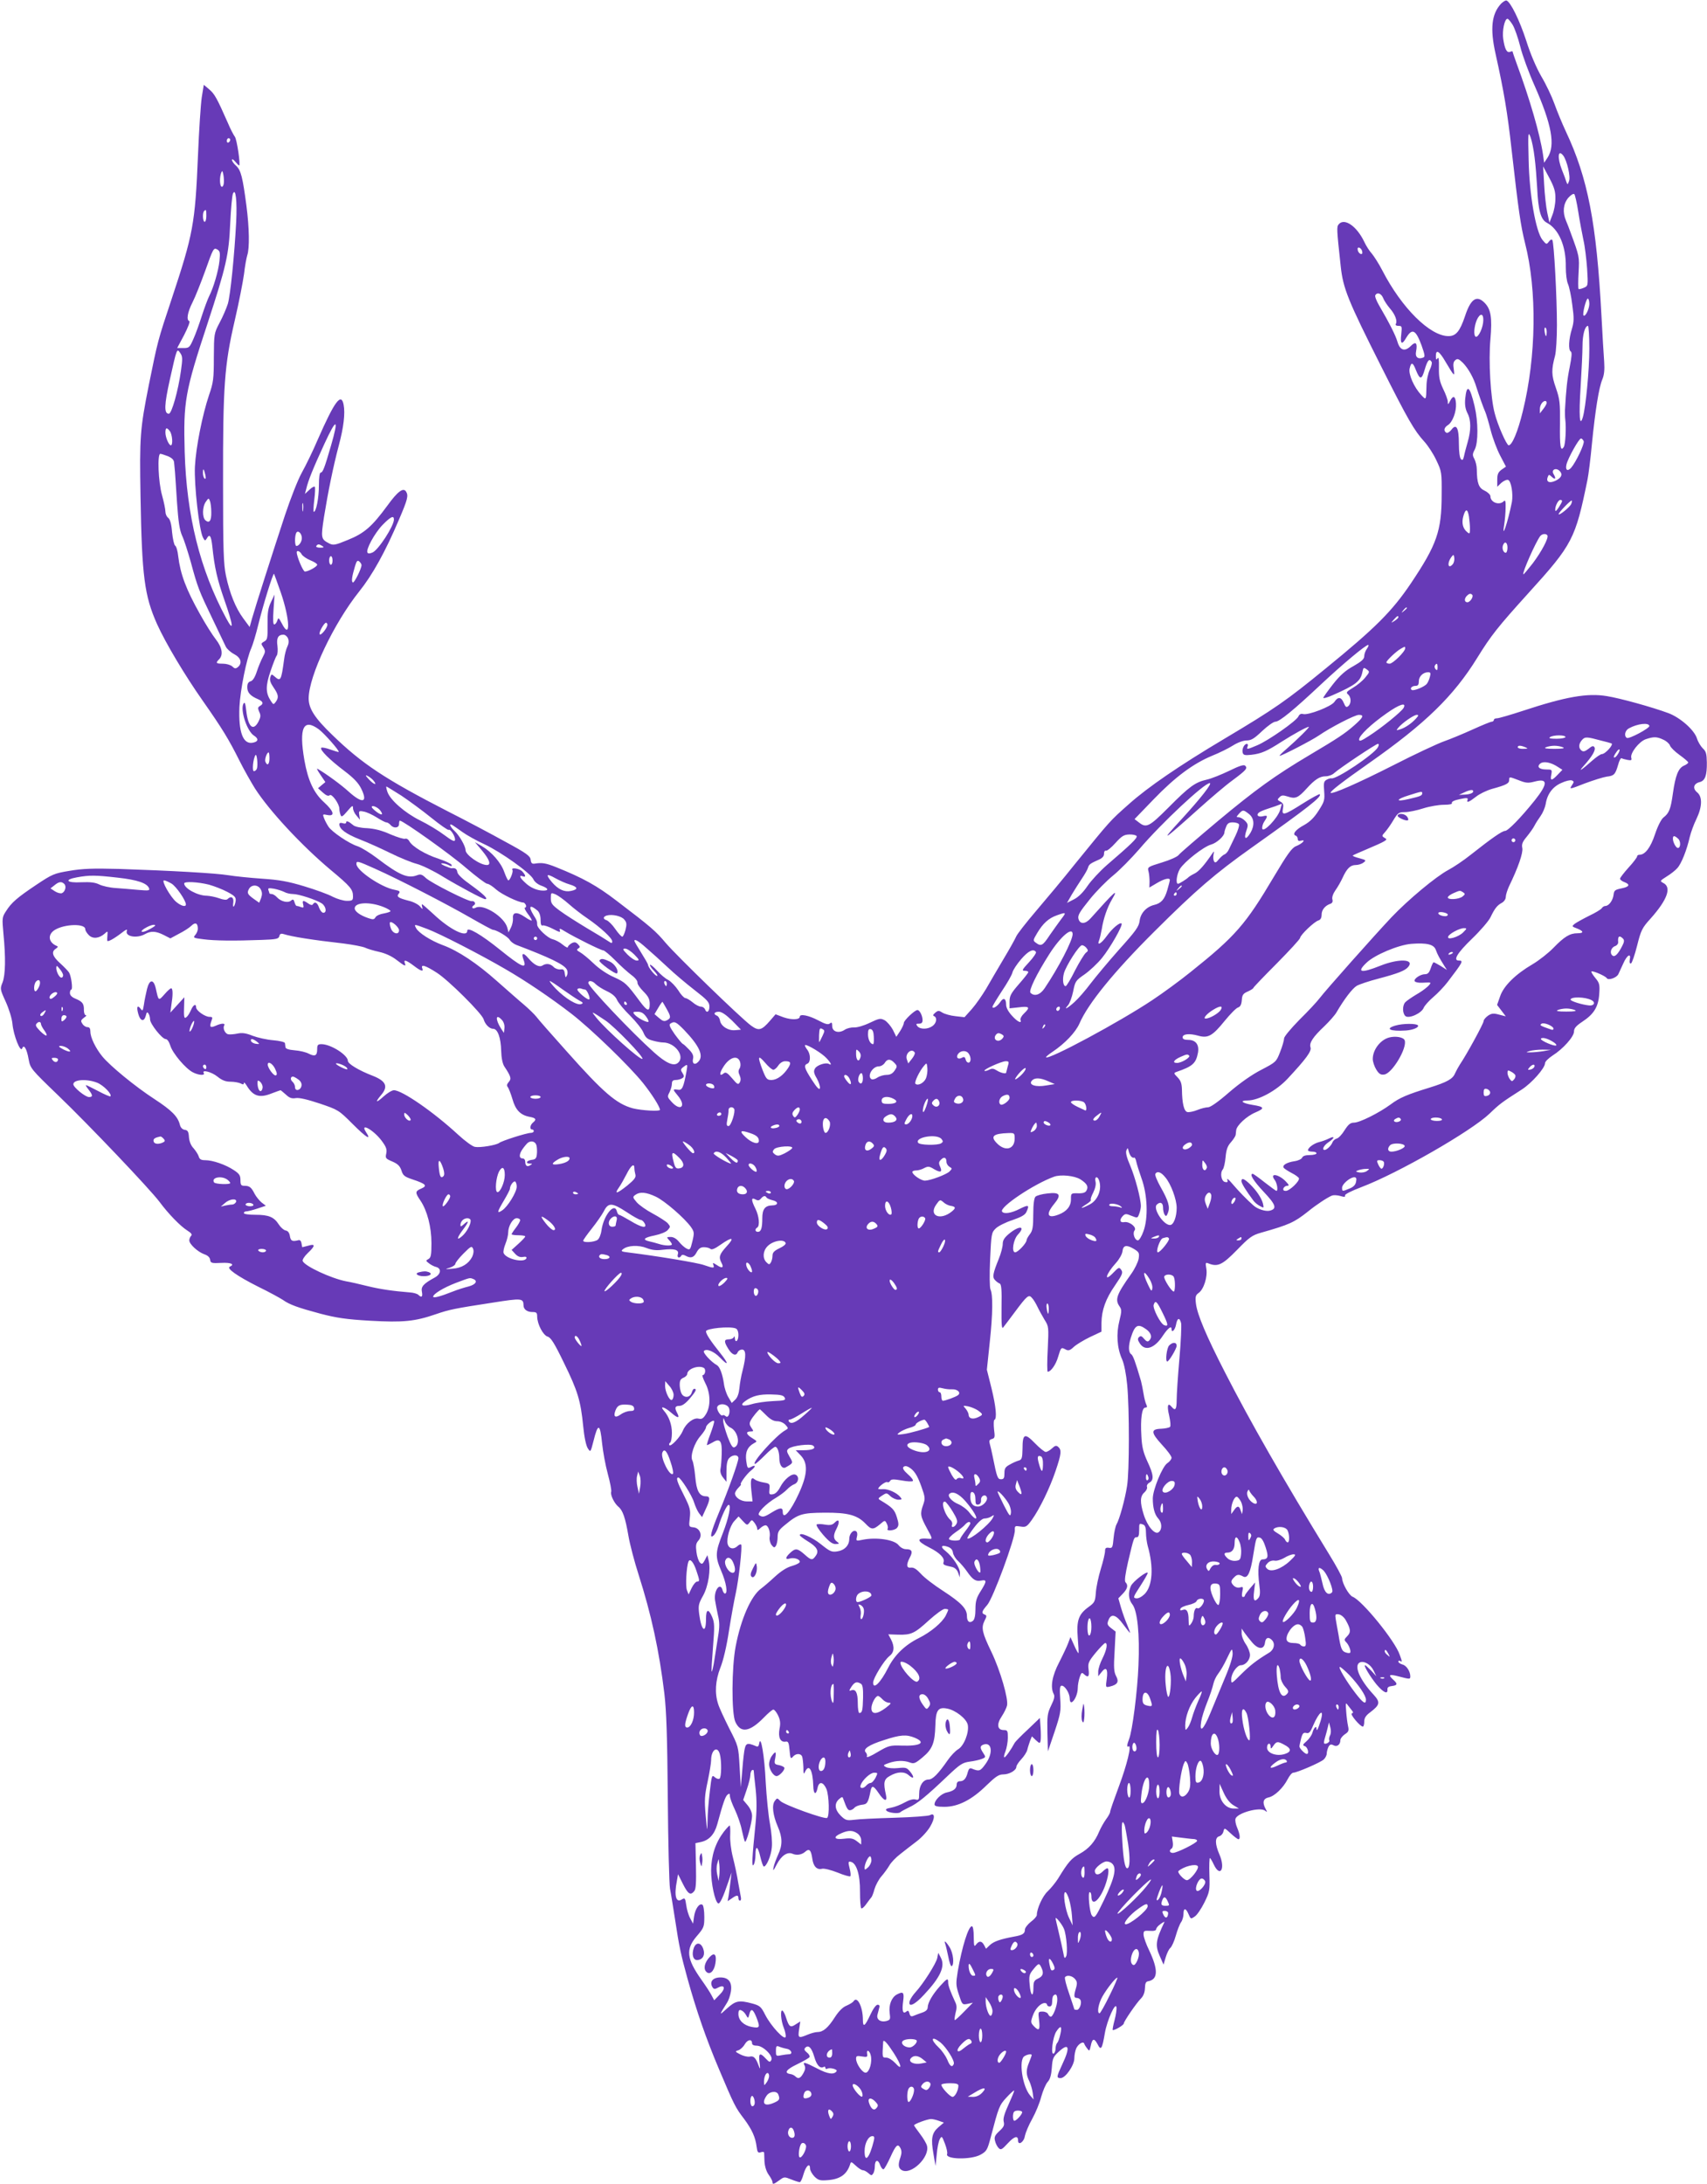 <?xml version="1.0" standalone="no"?>
<!DOCTYPE svg PUBLIC "-//W3C//DTD SVG 20010904//EN"
 "http://www.w3.org/TR/2001/REC-SVG-20010904/DTD/svg10.dtd">
<svg version="1.0" xmlns="http://www.w3.org/2000/svg"
 width="1001pt" height="1280pt" viewBox="0 0 1001 1280"
 preserveAspectRatio="xMidYMid meet">
<g transform="translate(0,1280) scale(0.1,-0.1)"
fill="#673ab7" stroke="none">
<path d="M8802 12778 c-55 -60 -65 -145 -32 -293 49 -220 70 -345 94 -561 41
-362 53 -444 79 -549 71 -277 66 -664 -13 -985 -29 -120 -63 -200 -83 -200
-12 0 -65 120 -82 188 -24 89 -37 306 -25 434 11 127 3 176 -35 214 -46 46
-81 22 -114 -79 -30 -89 -53 -117 -97 -117 -108 0 -274 164 -388 385 -20 39
-48 82 -61 98 -14 15 -34 46 -45 70 -44 92 -117 142 -150 102 -12 -15 -12 -25
12 -245 14 -131 42 -200 239 -591 156 -310 192 -372 251 -437 22 -24 54 -73
71 -110 31 -65 32 -71 31 -202 0 -212 -28 -292 -181 -520 -110 -163 -208 -261
-499 -498 -231 -189 -300 -237 -594 -412 -264 -157 -448 -283 -560 -383 -113
-100 -107 -94 -317 -352 -66 -83 -169 -206 -228 -275 -59 -69 -111 -136 -116
-149 -6 -14 -38 -72 -73 -130 -34 -58 -81 -137 -103 -176 -23 -38 -60 -92 -84
-119 l-43 -48 -53 6 c-30 3 -64 13 -77 21 -20 13 -25 13 -42 -1 -13 -11 -15
-17 -6 -20 19 -9 14 -41 -10 -58 -28 -20 -72 -20 -88 -1 -10 13 -9 15 9 15 15
0 21 6 21 21 0 25 -17 59 -30 59 -16 0 -80 -61 -80 -76 0 -8 -10 -29 -22 -48
l-22 -33 -20 41 c-12 22 -33 47 -48 56 -25 13 -31 12 -88 -15 -35 -17 -74 -28
-92 -27 -17 1 -42 -5 -55 -14 -35 -23 -73 -11 -73 22 0 21 -3 24 -14 15 -10
-8 -26 -4 -69 19 -55 29 -107 39 -107 21 0 -18 -47 -20 -94 -4 l-48 18 -32
-37 c-50 -58 -67 -62 -112 -29 -60 44 -435 408 -500 484 -59 70 -84 92 -289
248 -115 88 -196 133 -353 196 -62 25 -85 28 -127 21 -15 -2 -21 3 -23 23 -3
22 -24 38 -150 106 -81 45 -232 125 -337 178 -366 188 -502 278 -676 447 -104
100 -139 155 -139 215 1 131 146 438 297 627 77 96 152 231 232 419 52 121 57
142 42 166 -16 25 -49 1 -109 -82 -91 -124 -136 -163 -233 -202 -75 -31 -85
-32 -109 -20 -48 25 -49 31 -30 155 23 143 54 296 87 420 28 105 38 187 28
238 -14 73 -53 20 -151 -203 -28 -66 -71 -154 -94 -195 -23 -41 -67 -154 -99
-250 -68 -206 -173 -534 -193 -605 l-14 -50 -37 50 c-46 62 -80 148 -102 251
-14 67 -17 147 -17 539 -1 574 8 694 68 954 25 107 49 231 55 275 5 45 14 94
19 110 14 41 12 161 -5 291 -22 166 -32 207 -60 233 -14 12 -25 28 -25 35 1 7
9 2 19 -10 11 -13 21 -23 23 -23 10 0 -13 155 -25 169 -7 9 -26 45 -41 81 -64
145 -78 170 -109 196 l-32 27 -12 -74 c-6 -41 -16 -193 -22 -339 -17 -404 -28
-461 -155 -844 -81 -243 -81 -244 -133 -501 -52 -261 -55 -306 -49 -655 8
-469 23 -582 97 -748 50 -111 163 -300 267 -448 115 -164 153 -226 217 -354
26 -52 67 -124 90 -161 84 -131 273 -334 442 -476 119 -99 133 -116 133 -157
0 -23 -4 -26 -36 -26 -20 0 -57 11 -83 24 -25 14 -100 41 -166 61 -96 29 -146
38 -250 45 -71 5 -159 14 -195 20 -71 12 -336 27 -640 37 -157 4 -215 2 -292
-11 -91 -15 -102 -20 -195 -82 -112 -75 -146 -104 -178 -155 -23 -35 -23 -41
-15 -130 14 -142 12 -243 -5 -287 -15 -37 -15 -40 18 -112 20 -44 37 -99 40
-131 6 -67 47 -171 57 -144 10 27 27 -1 38 -64 10 -53 13 -57 173 -211 183
-176 537 -548 595 -625 51 -69 122 -142 162 -167 24 -15 30 -24 23 -31 -6 -6
-11 -18 -11 -27 0 -22 49 -67 87 -81 21 -7 33 -18 35 -32 3 -20 8 -22 66 -19
56 3 81 -8 50 -22 -23 -9 42 -55 165 -117 66 -32 131 -68 146 -78 39 -28 90
-46 221 -81 92 -24 150 -33 290 -41 194 -11 263 -4 385 38 81 28 113 34 334
68 171 27 180 26 181 -16 0 -23 21 -39 52 -39 24 0 28 -4 28 -27 1 -45 35
-109 61 -117 19 -5 40 -38 96 -154 81 -165 98 -221 113 -372 6 -63 17 -114 27
-129 16 -24 16 -24 33 42 27 109 39 105 51 -15 5 -46 19 -125 33 -176 14 -51
23 -99 20 -106 -6 -17 18 -67 42 -87 26 -21 41 -65 59 -170 9 -52 36 -155 60
-229 74 -232 120 -441 151 -697 12 -105 17 -250 20 -613 2 -261 8 -500 13
-530 6 -30 19 -113 30 -183 24 -159 34 -203 72 -342 53 -191 110 -355 185
-532 90 -213 96 -225 148 -293 45 -61 66 -106 73 -163 4 -31 8 -37 24 -32 10
4 19 3 20 -2 0 -4 1 -28 2 -53 2 -28 11 -58 25 -77 12 -17 22 -36 22 -42 0
-16 7 -14 40 10 28 21 30 21 70 5 22 -9 45 -16 50 -16 5 0 15 21 22 47 14 49
38 70 38 33 0 -11 12 -32 26 -47 23 -22 32 -25 80 -21 72 6 110 34 129 92 5
18 7 17 33 -7 16 -15 34 -27 42 -27 7 0 22 -8 32 -17 17 -15 20 -15 28 -3 6 8
10 27 10 42 0 39 19 44 31 9 6 -17 16 -28 21 -25 6 4 23 35 39 70 33 73 44 82
59 54 8 -16 8 -30 1 -52 -16 -45 -14 -66 8 -78 55 -29 164 77 147 143 -3 13
-21 44 -41 70 -19 25 -35 48 -35 50 0 8 79 37 100 37 10 0 31 -5 47 -11 l28
-10 -32 -27 c-39 -34 -45 -67 -29 -157 l12 -70 7 67 c3 38 11 78 18 90 11 20
13 19 30 -26 10 -26 16 -53 13 -61 -13 -32 140 -35 196 -4 36 20 40 28 60 103
46 176 50 187 92 232 22 24 43 43 45 41 2 -2 -13 -38 -32 -80 -25 -55 -34 -84
-29 -103 5 -21 0 -31 -26 -55 -26 -24 -31 -35 -25 -57 3 -15 13 -34 21 -42 13
-13 19 -10 54 28 39 42 60 47 60 16 0 -32 35 -9 40 27 4 19 23 65 43 100 20
36 44 94 53 130 10 35 26 74 38 87 14 15 21 41 24 83 4 55 8 64 41 94 60 55
68 26 21 -73 -35 -75 -36 -82 -10 -82 28 0 80 75 80 116 0 18 5 44 11 58 12
26 41 44 47 28 1 -5 9 -18 17 -28 13 -18 14 -17 21 14 9 45 20 48 40 11 20
-40 27 -30 43 65 13 75 63 186 68 151 2 -11 -3 -45 -11 -75 -8 -30 -13 -56
-11 -58 6 -6 65 28 65 38 0 12 74 120 101 147 14 14 22 35 23 60 1 29 5 39 21
41 56 11 57 68 4 180 -18 36 -32 77 -33 91 -1 24 2 26 37 24 23 -2 37 2 37 10
0 7 12 21 27 31 14 10 24 15 21 10 -51 -107 -55 -136 -27 -199 l22 -50 13 44
c7 23 19 48 27 54 8 7 23 39 32 72 9 32 23 68 31 79 8 11 14 33 14 48 0 37 14
36 30 -2 12 -28 13 -29 36 -13 13 8 38 45 56 81 31 63 33 71 30 164 -2 54 0
98 3 98 2 0 13 -17 22 -37 38 -81 70 -26 34 57 -27 62 -27 100 -2 107 11 3 22
15 25 28 6 23 6 23 43 -11 20 -19 41 -34 45 -34 12 0 10 27 -7 67 -9 20 -13
44 -10 53 11 35 145 71 174 47 12 -10 13 -9 3 10 -21 38 -15 61 17 68 35 7 86
56 112 107 11 21 25 38 33 38 21 0 158 59 178 77 10 9 18 25 18 35 0 11 5 28
10 39 8 15 15 17 29 10 21 -12 41 3 41 30 0 9 12 24 26 34 22 14 25 21 19 48
-4 18 -9 57 -11 87 -4 51 -3 53 10 35 9 -11 20 -25 25 -32 7 -8 7 -13 -2 -16
-12 -4 49 -77 65 -77 4 0 8 13 8 29 0 21 9 36 35 55 58 44 60 59 20 103 -83
89 -119 174 -79 190 25 9 62 -13 79 -49 l16 -33 -30 33 c-17 17 -33 32 -36 32
-11 0 29 -66 67 -113 41 -48 67 -60 64 -29 -1 12 7 18 27 20 32 4 34 13 7 37
-32 29 -24 34 33 19 65 -17 67 -17 67 1 0 29 -23 64 -46 69 -13 4 -24 11 -24
17 0 6 5 7 10 4 13 -8 13 -5 -2 36 -27 81 -221 319 -276 340 -22 9 -61 78 -62
109 0 9 -34 72 -76 140 -271 442 -463 778 -610 1065 -111 216 -163 340 -171
404 -5 41 -2 50 16 63 30 21 53 94 45 142 -6 35 -5 38 12 31 55 -22 82 -9 168
79 72 74 88 86 141 101 166 47 194 60 275 124 49 40 116 84 142 94 9 3 31 2
48 -3 23 -7 30 -6 27 3 -2 7 36 26 96 49 214 81 643 327 752 431 59 57 73 67
187 140 60 38 138 127 138 155 0 10 20 29 44 45 62 39 126 111 126 141 0 19
12 33 48 57 69 45 95 88 100 163 4 56 1 65 -23 94 -15 18 -25 35 -23 38 7 6
82 -26 90 -39 9 -15 58 2 68 23 4 8 17 36 29 63 22 50 47 64 38 22 -3 -16 0
-24 7 -22 6 2 22 49 36 104 23 92 30 105 79 159 99 111 125 184 74 209 -20 11
-20 12 21 38 23 14 51 36 62 49 24 26 56 107 73 183 7 28 24 75 39 105 34 71
36 130 4 156 -28 23 -21 51 15 60 32 8 43 39 42 116 -1 50 -5 65 -24 82 -12
12 -28 38 -34 58 -16 50 -98 122 -167 148 -94 35 -285 88 -362 100 -114 19
-242 -4 -491 -86 -73 -24 -142 -44 -152 -44 -11 0 -19 -4 -19 -10 0 -5 -6 -10
-12 -10 -7 0 -58 -21 -113 -46 -55 -25 -130 -56 -167 -69 -37 -13 -170 -75
-295 -139 -211 -107 -360 -172 -370 -163 -6 7 71 66 222 172 334 234 499 395
638 620 81 131 120 180 300 379 259 285 275 317 346 664 6 29 18 123 26 210
20 200 41 330 61 378 11 26 14 57 11 103 -3 36 -10 158 -16 271 -29 546 -80
806 -209 1080 -22 47 -52 120 -67 162 -15 42 -49 114 -76 159 -30 52 -64 131
-89 210 -39 120 -92 228 -116 236 -5 2 -20 -7 -32 -19z m68 -123 c12 -19 32
-77 45 -128 12 -50 50 -153 83 -227 102 -231 124 -352 77 -424 l-20 -30 -7 50
c-18 120 -78 325 -153 528 -14 38 -25 71 -25 74 0 2 -7 2 -15 -2 -19 -7 -31
16 -40 76 -7 47 8 118 25 118 5 0 18 -16 30 -35z m129 -778 c6 -45 12 -125 15
-177 6 -131 21 -187 56 -205 71 -37 114 -138 112 -260 0 -40 5 -83 13 -100 7
-16 19 -71 25 -122 11 -78 10 -99 -2 -140 -19 -60 -22 -124 -7 -133 8 -5 6
-30 -6 -91 -15 -73 -21 -130 -28 -254 0 -16 0 -41 2 -55 6 -47 1 -145 -9 -160
-19 -30 -24 4 -22 136 1 123 -1 143 -24 210 -27 76 -27 107 -5 189 6 22 11
103 11 180 0 160 -17 483 -27 498 -4 6 -12 2 -20 -9 -14 -18 -15 -18 -38 10
-39 49 -77 264 -81 471 -4 158 -3 167 11 132 8 -21 19 -75 24 -120z m-7649
104 c0 -6 -4 -13 -10 -16 -5 -3 -10 1 -10 9 0 9 5 16 10 16 6 0 10 -4 10 -9z
m7817 -93 c22 -29 44 -124 34 -149 -8 -23 -9 -23 -16 -4 -3 11 -15 43 -26 70
-28 72 -23 123 8 83z m-46 -254 c0 -28 -8 -71 -18 -95 l-17 -44 -13 60 c-7 33
-15 107 -18 165 l-6 105 37 -69 c29 -55 36 -80 35 -122z m-7809 89 c-2 -13 -8
-20 -13 -17 -11 6 -12 55 -2 81 6 15 8 13 13 -12 3 -16 4 -40 2 -52z m73 -223
c-10 -193 -34 -432 -49 -481 -8 -25 -29 -75 -48 -110 -33 -63 -33 -65 -34
-204 0 -125 -3 -148 -28 -220 -39 -116 -77 -305 -83 -420 -5 -108 25 -373 47
-415 11 -21 13 -21 22 -7 17 31 26 18 33 -45 13 -126 29 -194 71 -315 53 -151
57 -194 10 -106 -153 284 -232 600 -243 974 -8 294 1 350 133 750 111 339 126
406 134 589 4 85 11 164 16 175 16 37 25 -43 19 -165z m7870 59 c8 -52 22
-125 30 -164 9 -38 18 -115 22 -170 6 -100 6 -101 -20 -112 -14 -6 -27 -9 -30
-7 -3 3 -3 47 0 97 5 94 5 93 -48 237 -7 19 -18 49 -26 67 -21 50 -16 97 13
133 16 18 31 27 36 22 4 -4 15 -51 23 -103z m-8045 -24 c0 -19 -4 -35 -10 -35
-11 0 -14 53 -3 63 11 12 13 8 13 -28z m77 -264 c-6 -58 -35 -158 -61 -208 -8
-16 -27 -67 -42 -113 -15 -47 -37 -109 -50 -137 -22 -50 -25 -53 -59 -53 l-36
0 41 77 c22 43 36 79 30 81 -18 6 -11 51 19 110 16 31 50 117 76 189 44 124
48 132 67 122 18 -10 20 -18 15 -68z m6701 55 c3 -12 -1 -17 -10 -14 -7 3 -15
13 -16 22 -3 12 1 17 10 14 7 -3 15 -13 16 -22z m123 -273 c5 -14 23 -41 39
-60 31 -35 46 -75 35 -92 -3 -7 3 -11 16 -11 20 0 21 -3 16 -50 -7 -57 4 -64
29 -20 35 58 56 48 90 -44 20 -57 22 -68 9 -72 -30 -12 -48 4 -41 36 9 49 -1
62 -30 33 -36 -36 -64 -27 -79 23 -11 38 -45 106 -109 216 -15 26 -25 52 -21
58 12 19 35 10 46 -17z m1209 -35 c-1 -31 -24 -77 -34 -67 -8 8 15 99 25 99 5
0 9 -15 9 -32z m-623 -110 c-7 -49 -36 -96 -47 -78 -11 18 -1 79 17 108 20 32
36 17 30 -30z m623 -150 c0 -130 -21 -344 -38 -403 -19 -63 -24 6 -13 180 6
96 11 204 11 239 0 63 14 116 32 116 4 0 8 -60 8 -132z m-250 97 c0 -14 -2
-25 -4 -25 -2 0 -6 11 -8 25 -3 14 -1 25 3 25 5 0 9 -11 9 -25z m-8009 -229
c-16 -115 -54 -251 -71 -251 -29 0 -27 52 6 200 42 188 41 184 61 156 14 -20
14 -34 4 -105z m7416 53 c52 -87 54 -89 48 -43 -5 30 -2 44 9 53 13 11 20 8
45 -16 31 -32 63 -88 79 -143 15 -47 41 -121 52 -145 5 -11 19 -58 31 -105 12
-47 37 -114 56 -150 l34 -65 -26 -18 c-20 -15 -25 -27 -25 -60 l0 -40 24 23
c14 12 32 20 40 17 18 -7 30 -82 22 -129 -24 -120 -62 -232 -45 -131 4 26 8
70 8 98 1 38 -2 46 -11 37 -26 -26 -78 -7 -78 29 0 9 -15 24 -34 33 -35 16
-45 44 -46 126 0 19 -7 46 -14 60 -12 21 -12 29 2 55 21 41 21 162 -1 255 -28
118 -46 132 -55 42 -3 -34 1 -59 13 -83 22 -41 22 -101 1 -172 -8 -28 -18 -65
-21 -81 -5 -22 -9 -26 -18 -17 -7 7 -12 43 -12 91 0 93 -15 120 -44 81 -10
-13 -23 -21 -30 -17 -17 11 -13 30 9 44 28 17 51 79 48 127 -3 45 -17 50 -35
14 -11 -22 -13 -22 -13 -4 0 11 -12 45 -27 75 -21 45 -26 68 -25 125 1 48 -2
65 -8 55 -7 -12 -10 -8 -10 13 0 42 20 30 57 -34z m-82 0 c4 -5 -1 -27 -11
-47 -10 -21 -19 -63 -19 -97 -2 -82 -2 -81 -30 -51 -43 46 -76 121 -69 155 9
41 19 39 37 -8 24 -59 34 -58 52 4 16 54 27 66 40 44z m675 -240 c0 -6 -9 -22
-20 -36 l-20 -26 0 25 c0 24 16 48 32 48 4 0 8 -5 8 -11z m-7129 -251 c-38
-131 -48 -158 -61 -158 -6 0 -10 -31 -10 -76 0 -73 -16 -154 -30 -154 -3 0 -2
32 3 71 5 39 6 73 3 76 -3 4 -18 -4 -32 -18 l-26 -24 8 30 c11 48 40 120 107
265 71 154 85 150 38 -12z m-945 85 c15 -20 19 -83 6 -83 -12 0 -32 47 -32 75
0 29 8 32 26 8z m8291 -59 c6 -15 -46 -124 -74 -156 -21 -23 -35 -13 -27 20 9
37 73 152 85 152 5 0 12 -7 16 -16z m-8302 -88 c25 -11 35 -22 36 -38 1 -13 3
-36 5 -53 1 -16 7 -97 12 -180 8 -114 15 -161 30 -195 12 -25 34 -95 51 -155
40 -148 48 -168 126 -330 37 -77 72 -151 79 -165 6 -13 28 -33 49 -44 40 -21
49 -53 22 -76 -13 -10 -19 -10 -33 4 -10 9 -35 16 -55 16 -41 0 -44 4 -22 26
25 25 18 69 -19 116 -19 24 -61 90 -93 148 -82 146 -115 234 -128 340 -3 30
-11 58 -18 62 -6 4 -14 39 -18 79 -4 50 -12 76 -23 84 -9 7 -16 23 -16 36 0
14 -9 57 -20 97 -22 78 -28 242 -10 242 6 0 26 -7 45 -14z m219 -109 c4 -19 3
-26 -4 -22 -5 3 -10 18 -10 32 0 32 5 28 14 -10z m7945 19 c16 -19 5 -39 -30
-55 -34 -15 -54 -5 -43 23 6 16 8 16 25 0 20 -18 25 -9 10 16 -18 28 16 43 38
16z m-7910 -238 c1 -50 -11 -67 -34 -48 -20 17 -19 80 2 109 16 23 17 23 24 5
4 -10 8 -40 8 -66z m7921 65 c0 -5 -9 -21 -20 -38 -15 -22 -20 -25 -20 -12 0
23 18 57 30 57 6 0 10 -3 10 -7z m54 -16 c-6 -18 -74 -73 -74 -60 0 9 72 84
77 79 2 -2 1 -10 -3 -19z m-7437 -39 c-2 -13 -4 -5 -4 17 -1 22 1 32 4 23 2
-10 2 -28 0 -40z m6837 -35 c3 -21 6 -53 6 -72 0 -30 -2 -32 -16 -20 -26 21
-34 54 -23 93 13 46 25 46 33 -1z m-6304 -18 c0 -38 -91 -178 -125 -193 -16
-7 -26 -8 -30 -1 -11 17 41 113 88 162 48 49 67 58 67 32z m-540 -109 c0 -22
-17 -46 -32 -46 -9 0 -11 51 -2 74 9 23 34 1 34 -28z m7304 16 c9 -14 -34 -95
-86 -164 -29 -37 -53 -66 -55 -64 -8 8 73 190 99 224 12 14 34 16 42 4z m-234
-72 c0 -16 -5 -30 -10 -30 -14 0 -24 26 -16 45 10 26 26 16 26 -15z m-6950 10
c12 -8 9 -10 -13 -10 -16 0 -26 4 -22 10 8 12 16 12 35 0z m-121 -49 c6 -10
29 -26 51 -35 22 -9 40 -20 40 -26 0 -11 -52 -40 -72 -40 -11 0 -48 89 -48
113 0 14 20 6 29 -12z m6751 -57 c-30 -35 -36 8 -6 45 9 12 12 10 14 -8 2 -12
-2 -29 -8 -37z m-6570 21 c0 -14 -4 -25 -10 -25 -5 0 -10 11 -10 25 0 14 5 25
10 25 6 0 10 -11 10 -25z m170 -27 c0 -21 -43 -107 -51 -102 -9 5 -6 33 13 96
9 30 14 36 25 27 7 -6 13 -16 13 -21z m-474 -159 c55 -159 59 -286 6 -182 -18
34 -20 35 -26 15 -4 -12 -12 -22 -18 -22 -7 0 -8 29 -4 88 l6 87 -21 -44 c-17
-35 -21 -62 -20 -132 1 -80 -1 -89 -20 -99 -19 -11 -19 -13 -5 -34 13 -21 13
-27 -3 -57 -10 -19 -26 -57 -35 -85 -11 -34 -24 -54 -36 -57 -14 -4 -20 -14
-20 -35 0 -31 18 -51 63 -70 30 -13 35 -27 11 -40 -12 -7 -13 -13 -4 -34 10
-20 9 -31 -4 -57 -31 -59 -61 -33 -72 64 -5 43 -9 53 -16 41 -21 -37 21 -163
62 -188 28 -18 25 -35 -7 -41 -58 -12 -85 62 -79 209 5 100 42 286 70 346 8
18 27 80 41 138 27 111 86 302 92 297 1 -2 19 -50 39 -108z m6987 -15 c10 -10
-12 -44 -28 -44 -18 0 -20 21 -3 38 13 13 22 15 31 6z m-383 -78 c0 -2 -8 -10
-17 -17 -16 -13 -17 -12 -4 4 13 16 21 21 21 13z m-50 -54 c0 -4 -10 -13 -22
-21 -23 -14 -23 -14 -4 8 20 22 26 25 26 13z m-6280 -44 c-1 -19 -37 -64 -45
-56 -8 8 25 68 37 68 4 0 8 -6 8 -12z m-231 -80 c6 -15 4 -32 -4 -48 -7 -14
-16 -48 -19 -75 -17 -125 -20 -132 -57 -99 -16 14 -18 14 -24 -6 -5 -15 1 -33
19 -59 29 -42 32 -59 13 -85 -13 -17 -14 -17 -29 6 -31 47 -31 88 -2 173 15
44 31 86 37 93 5 7 7 32 4 56 -7 46 4 66 35 66 10 0 22 -10 27 -22z m6327 -60
c-9 -12 -16 -32 -16 -44 0 -17 -16 -31 -63 -58 -46 -25 -79 -54 -120 -106 -31
-40 -57 -76 -57 -80 0 -5 25 2 56 16 134 59 162 81 173 134 6 28 7 30 25 17
19 -14 19 -15 -8 -48 -15 -19 -48 -46 -72 -60 -38 -23 -42 -28 -29 -39 19 -16
20 -54 1 -69 -11 -9 -16 -5 -26 19 -15 36 -34 38 -55 6 -18 -27 -155 -80 -184
-71 -12 3 -21 -1 -27 -14 -12 -27 -177 -142 -241 -169 -61 -26 -64 -26 -57 -7
4 8 1 15 -4 15 -16 0 -30 -30 -25 -51 4 -15 12 -17 51 -13 59 7 91 21 178 77
71 45 147 87 159 87 8 0 -68 -75 -129 -128 -27 -23 -46 -42 -42 -42 13 0 187
90 228 118 71 49 213 122 236 122 33 0 27 -14 -25 -60 -55 -49 -101 -79 -263
-175 -202 -120 -316 -202 -538 -387 -119 -100 -223 -189 -230 -199 -7 -10 -51
-30 -98 -44 -84 -26 -86 -27 -79 -53 4 -15 6 -42 6 -60 l-1 -34 44 26 c44 26
76 33 76 18 0 -5 -7 -31 -15 -59 -16 -55 -36 -77 -77 -87 -45 -11 -79 -47 -85
-92 -4 -35 -22 -60 -121 -170 -63 -71 -138 -161 -167 -199 -29 -39 -71 -87
-94 -108 -43 -39 -66 -50 -38 -19 9 10 23 47 30 81 12 60 15 64 67 100 30 21
76 64 102 96 48 59 124 192 115 202 -10 9 -54 -28 -86 -72 -32 -45 -60 -62
-46 -27 4 9 11 40 16 67 9 59 32 127 60 174 41 69 16 47 -125 -111 -31 -35
-63 -37 -72 -3 -5 20 7 40 65 112 39 49 102 112 139 142 37 30 105 99 152 153
131 154 382 388 414 388 17 0 -55 -91 -163 -209 -134 -145 -116 -134 99 59 69
62 157 137 197 166 81 60 90 71 75 86 -8 8 -35 -1 -94 -30 -46 -22 -105 -46
-133 -52 -66 -15 -100 -39 -225 -165 -111 -111 -128 -120 -172 -85 l-25 19
111 115 c128 133 233 210 343 256 43 17 99 45 124 61 27 17 60 29 79 29 27 0
45 11 91 55 32 30 67 55 78 55 24 0 106 67 271 222 123 115 257 227 273 228 5
0 1 -10 -7 -22z m224 2 c0 -19 -72 -90 -91 -90 -11 0 -19 4 -19 8 0 10 59 66
85 80 25 14 25 14 25 2z m190 -112 c0 -16 -3 -19 -11 -11 -6 6 -8 16 -5 22 11
17 16 13 16 -11z m-45 -55 c-4 -16 -12 -34 -18 -41 -14 -18 -77 -43 -88 -36
-14 8 0 24 22 24 14 0 19 7 19 26 0 29 24 53 54 54 15 0 17 -5 11 -27z m-154
-182 c-13 -23 -129 -117 -204 -165 -46 -30 -57 -33 -57 -20 0 23 71 90 161
153 75 53 118 67 100 32z m73 -62 c-26 -29 -64 -55 -94 -64 -23 -7 -24 -7 -10
10 23 28 91 75 108 75 12 0 11 -4 -4 -21z m1368 -44 c2 -13 -119 -78 -132 -70
-18 11 -11 44 12 56 51 28 117 35 120 14z m-7802 -20 c33 -25 122 -126 116
-132 -1 -2 -24 5 -49 14 -25 9 -50 14 -53 10 -11 -11 50 -71 136 -136 54 -41
81 -69 98 -103 41 -83 8 -91 -72 -19 -45 41 -131 104 -184 135 -7 4 1 -12 17
-35 l29 -43 -22 -18 -21 -18 29 -26 c19 -17 32 -22 39 -15 12 12 57 -50 57
-79 0 -10 3 -26 7 -36 5 -15 12 -11 40 22 28 33 33 36 33 18 0 -12 9 -32 21
-45 l20 -24 -4 27 c-4 25 -2 27 27 21 17 -3 51 -19 75 -34 25 -16 50 -29 56
-29 7 0 18 -7 25 -15 18 -22 50 -19 50 5 0 11 2 20 5 20 19 0 299 -199 388
-277 60 -51 116 -93 124 -93 9 0 32 -15 53 -34 32 -28 131 -76 159 -76 5 0 11
-7 15 -15 3 -8 0 -15 -6 -15 -5 0 2 -16 17 -36 15 -19 25 -37 23 -39 -2 -3
-21 7 -41 21 -47 32 -73 28 -69 -9 1 -15 -4 -39 -12 -54 l-14 -28 -7 27 c-16
63 -140 142 -185 118 -20 -11 -30 3 -10 15 13 8 2 26 -13 23 -19 -4 -239 107
-270 136 -23 22 -31 24 -54 15 -52 -19 -102 2 -233 102 -41 31 -92 62 -113 69
-49 15 -151 84 -171 115 -9 14 -21 36 -26 50 -9 23 -8 24 20 18 46 -9 38 22
-19 74 -61 55 -95 128 -116 247 -33 191 -6 248 85 181z m7310 -45 c0 -5 -24
-10 -52 -10 -38 0 -49 3 -38 10 20 13 90 13 90 0z m210 -21 c25 -6 51 -13 59
-16 17 -4 -35 -63 -56 -63 -7 0 -32 -17 -56 -38 -63 -56 -86 -71 -51 -32 52
58 73 95 64 110 -6 10 -14 9 -35 -9 -21 -16 -31 -18 -41 -10 -19 15 -17 39 3
62 18 20 28 19 113 -4z m365 5 c18 -8 35 -24 38 -34 3 -10 28 -35 56 -55 28
-20 51 -40 51 -44 0 -4 -11 -13 -26 -19 -32 -15 -49 -56 -64 -162 -13 -93 -22
-116 -56 -142 -13 -11 -33 -50 -49 -98 -26 -78 -58 -120 -91 -120 -8 0 -14 -4
-14 -10 0 -5 -22 -35 -50 -65 -27 -30 -50 -60 -50 -65 0 -6 11 -15 25 -20 37
-14 30 -28 -17 -37 -38 -8 -43 -12 -46 -38 -4 -33 -28 -65 -48 -65 -7 0 -17
-6 -21 -13 -4 -7 -37 -27 -73 -44 -36 -18 -74 -39 -85 -47 -19 -15 -19 -16 13
-28 40 -16 41 -28 2 -28 -44 0 -77 -20 -140 -85 -30 -31 -85 -74 -122 -96
-101 -59 -170 -127 -191 -188 l-18 -51 26 -34 25 -33 -39 10 c-32 9 -44 8 -65
-6 -14 -10 -26 -24 -26 -32 0 -14 -100 -197 -139 -254 -9 -14 -22 -38 -29 -53
-13 -32 -47 -51 -150 -83 -130 -40 -175 -59 -227 -98 -68 -50 -182 -107 -215
-107 -21 0 -33 -10 -55 -44 -15 -25 -36 -47 -46 -49 -11 -3 -22 -13 -26 -24
-7 -18 -32 -42 -45 -43 -19 0 -5 27 22 45 38 25 39 40 3 22 -16 -8 -41 -17
-58 -21 -31 -8 -65 -33 -65 -48 0 -4 11 -8 25 -8 14 0 25 -4 25 -10 0 -5 -18
-10 -39 -10 -25 0 -41 -5 -45 -15 -3 -8 -23 -18 -45 -21 -46 -7 -74 -24 -63
-39 4 -5 25 -19 46 -30 22 -11 41 -25 43 -31 5 -17 -55 -74 -77 -74 -13 0 -17
5 -14 15 4 8 13 15 22 15 12 0 12 4 -4 21 -42 47 -103 58 -69 13 14 -18 21
-64 10 -64 -3 0 -34 23 -69 50 -35 28 -66 50 -70 50 -21 0 4 -41 64 -105 72
-76 80 -100 36 -111 -24 -6 -72 9 -96 31 -39 34 -88 85 -122 125 -21 25 -35
37 -31 26 4 -14 2 -17 -13 -14 -22 4 -31 52 -14 73 7 8 14 41 17 73 4 45 12
66 32 88 14 16 26 35 27 42 1 6 2 19 3 27 2 28 61 83 113 105 57 24 53 33 -17
44 -62 10 -79 26 -29 26 64 0 170 58 235 128 109 117 141 161 134 183 -9 26
14 61 81 124 29 28 61 64 71 81 46 79 93 140 119 156 16 9 73 28 127 42 117
31 157 47 175 69 39 46 -55 50 -163 7 -115 -46 -142 -40 -82 17 47 46 188 105
263 111 91 7 133 -3 144 -36 10 -28 22 -49 49 -92 l16 -25 -36 23 c-20 12 -39
22 -42 22 -3 0 -11 -16 -17 -35 -9 -26 -17 -35 -34 -35 -27 0 -68 -28 -60 -41
3 -6 22 -10 43 -9 20 1 40 2 45 1 17 -2 -27 -41 -80 -71 -28 -17 -57 -37 -64
-45 -17 -20 -16 -64 1 -80 20 -18 96 16 108 49 6 13 31 41 56 62 26 22 63 61
83 87 91 119 95 127 67 127 -36 0 -10 44 76 127 50 48 100 106 110 128 25 52
39 69 67 84 12 7 22 21 22 34 0 12 9 40 19 62 54 111 83 196 78 224 -5 23 1
37 26 67 18 22 38 50 45 64 7 14 23 39 36 57 13 18 26 49 30 70 9 59 41 102
92 124 25 12 52 18 61 15 14 -6 14 -9 0 -30 -15 -23 -13 -23 76 12 51 19 109
37 129 40 43 5 50 12 67 70 6 23 15 40 20 38 4 -3 20 -7 35 -10 22 -4 26 -2
22 12 -8 27 45 95 84 109 47 16 66 16 105 -3z m-1675 -44 c-22 -41 -246 -191
-273 -182 -4 1 -17 -2 -27 -8 -17 -9 -19 -19 -15 -67 4 -53 1 -62 -33 -115
-26 -41 -51 -65 -85 -84 -49 -26 -71 -54 -49 -62 7 -2 12 -11 12 -19 0 -11 6
-14 21 -10 30 8 6 -18 -32 -33 -24 -10 -51 -48 -129 -179 -166 -280 -225 -348
-488 -558 -62 -50 -163 -124 -225 -165 -192 -128 -607 -351 -623 -335 -2 2 15
17 38 32 73 49 135 114 158 166 50 116 201 302 439 539 245 244 357 340 571
492 334 237 413 299 399 313 -3 2 -48 -22 -100 -55 -109 -69 -124 -73 -116
-30 5 23 2 32 -14 41 -19 10 -20 13 -6 26 12 13 21 13 50 4 43 -15 60 -7 109
47 48 53 77 72 112 72 16 0 39 8 50 19 32 29 245 171 256 171 7 0 7 -7 0 -20z
m865 0 c17 -7 15 -9 -12 -9 -18 -1 -33 4 -33 9 0 12 17 12 45 0z m220 0 c14
-6 -2 -9 -50 -9 -48 0 -64 3 -50 9 11 5 34 9 50 9 17 0 39 -4 50 -9z m323 -39
c-7 -12 -16 -21 -21 -21 -8 0 -2 14 16 38 16 20 20 6 5 -17z m-7908 -26 c0
-36 -13 -47 -24 -19 -5 14 9 54 19 54 3 0 5 -16 5 -35z m-74 -61 c-3 -8 -11
-14 -17 -14 -12 0 -5 72 9 94 8 13 16 -60 8 -80z m7631 10 l25 -16 -28 -29
c-35 -37 -45 -37 -37 1 5 29 4 30 -30 30 -42 0 -58 17 -33 36 20 14 63 5 103
-22z m-6947 -79 c25 -30 3 -25 -26 6 -22 24 -24 29 -8 21 11 -6 27 -18 34 -27z
m6809 -6 c79 21 79 -12 1 -110 -81 -101 -157 -179 -174 -179 -17 0 -79 -43
-203 -141 -40 -32 -98 -71 -130 -88 -73 -39 -235 -174 -333 -277 -101 -107
-388 -430 -422 -475 -15 -20 -68 -77 -118 -126 -51 -52 -90 -99 -90 -109 0
-11 -10 -46 -23 -79 -23 -59 -24 -60 -110 -105 -55 -28 -125 -77 -189 -132
-64 -56 -110 -88 -124 -88 -13 0 -41 -7 -63 -16 -22 -9 -48 -14 -58 -12 -20 4
-31 51 -32 131 -1 37 -7 53 -26 73 -22 22 -23 25 -7 31 96 33 115 50 127 113
8 47 -13 75 -57 75 -23 0 -33 5 -33 15 0 20 39 24 90 10 59 -17 85 -2 157 87
32 39 67 75 78 78 13 4 20 17 22 43 2 31 8 39 36 51 17 8 32 17 32 21 0 3 61
67 136 142 75 76 137 143 138 151 2 18 83 95 107 102 13 4 19 16 19 34 0 28
20 53 52 64 11 4 15 13 11 26 -3 12 4 33 18 53 13 18 32 51 42 73 25 55 46 75
77 75 14 0 35 6 45 14 18 13 17 15 -24 26 -24 6 -41 13 -38 16 2 2 40 19 83
37 43 18 88 38 99 45 18 11 19 13 3 22 -16 10 -15 12 4 33 11 12 33 43 49 70
26 43 32 47 68 47 21 0 70 10 107 22 38 12 92 21 121 21 35 0 50 4 47 11 -3 7
15 16 46 22 41 9 50 8 46 -3 -8 -21 8 -15 49 17 21 17 63 37 94 46 84 23 101
32 101 53 0 19 1 19 53 -1 45 -18 58 -19 96 -9z m-6646 -82 c45 -30 124 -88
176 -130 52 -42 98 -74 102 -71 11 7 41 -42 37 -60 -2 -11 -19 -3 -63 30 -33
25 -96 63 -141 85 -89 44 -175 119 -192 167 -6 18 -9 32 -6 32 2 0 41 -24 87
-53z m6285 21 c-3 -7 -22 -14 -44 -15 l-39 -2 30 14 c38 18 58 19 53 3z m-298
-7 c0 -14 -9 -18 -78 -34 -80 -19 -80 -3 1 22 73 23 77 24 77 12z m-833 -98
c-15 -49 -99 -136 -105 -110 -2 10 3 29 12 42 22 33 20 38 -8 31 -28 -7 -42 7
-23 22 6 5 30 15 52 22 32 10 62 21 82 29 0 1 -4 -16 -10 -36z m-5279 -1 c22
-28 13 -34 -18 -12 -16 12 -30 25 -30 30 0 13 33 0 48 -18z m5096 -23 c31 -24
34 -67 9 -110 -29 -48 -42 -37 -22 19 9 26 7 34 -10 51 -12 12 -28 21 -38 21
-14 0 -14 2 2 20 23 25 26 25 59 -1z m-59 -60 c4 -5 -5 -36 -20 -67 -15 -31
-33 -68 -39 -81 -6 -13 -17 -26 -26 -29 -8 -3 -23 -17 -34 -30 -14 -18 -21
-21 -27 -10 -4 7 -6 24 -3 38 4 23 4 24 -8 6 -45 -66 -77 -103 -103 -116 -17
-8 -32 -18 -35 -21 -10 -11 -55 -39 -62 -39 -15 0 -8 55 11 87 27 43 138 130
183 143 33 9 78 50 78 71 0 4 4 19 10 33 7 20 17 26 39 26 16 0 33 -5 36 -11z
m-4553 -46 c25 -18 84 -51 130 -72 96 -45 269 -168 286 -205 6 -14 26 -30 46
-37 42 -15 47 -29 12 -29 -37 0 -78 18 -108 48 -31 28 -36 45 -13 36 20 -8 19
5 -2 28 -16 18 -69 26 -58 9 6 -10 -14 -61 -24 -61 -4 0 -14 22 -24 49 -19 55
-74 118 -132 152 l-40 23 43 -51 c43 -52 53 -83 27 -83 -40 0 -125 59 -125 87
0 23 -36 86 -64 112 -27 25 -36 48 -13 35 6 -4 33 -22 59 -41z m3953 -23 c7
-11 -33 -49 -175 -171 -41 -36 -92 -91 -113 -122 -25 -37 -53 -65 -79 -78
l-41 -21 28 49 c16 26 42 68 59 93 17 25 33 53 36 64 6 20 13 25 65 48 20 9
30 21 29 35 0 12 5 19 11 17 6 -3 31 17 56 45 37 41 50 49 81 50 20 1 40 -4
43 -9z m3176 -16 c16 -15 15 -54 -2 -54 -11 0 -29 34 -29 54 0 20 9 20 31 0z
m-957 -15 c-3 -5 -10 -7 -15 -3 -5 3 -7 10 -3 15 3 5 10 7 15 3 5 -3 7 -10 3
-15z m-6684 -161 c139 -62 416 -205 559 -287 68 -39 127 -71 132 -71 20 0 89
-41 98 -59 6 -10 23 -23 38 -29 198 -75 278 -114 296 -143 6 -10 7 -24 2 -35
-8 -17 -9 -15 -13 9 -3 23 -8 28 -26 25 -13 -1 -31 5 -40 15 -19 19 -43 22
-65 8 -19 -12 -49 3 -83 43 -30 36 -43 31 -28 -9 22 -59 -10 -45 -140 60 -108
87 -190 135 -190 110 0 -44 -102 6 -199 98 -34 31 -63 57 -66 57 -2 0 -2 -8 1
-17 4 -14 1 -13 -13 4 -10 12 -40 28 -68 34 -61 16 -72 24 -56 42 9 12 5 16
-26 22 -77 14 -223 113 -223 151 0 20 5 19 110 -28z m1141 -92 c49 -15 51 -29
7 -38 -39 -8 -75 9 -112 52 -38 46 -32 52 20 23 25 -14 63 -31 85 -37z m-2651
40 c116 -13 172 -32 184 -62 5 -14 -1 -15 -61 -10 -38 4 -97 8 -133 11 -36 2
-80 12 -98 21 -24 12 -53 15 -104 13 -88 -5 -105 15 -26 29 73 13 106 13 238
-2z m316 -35 c28 -17 84 -99 84 -122 0 -17 -28 -9 -57 15 -34 29 -89 126 -71
126 7 0 27 -9 44 -19z m-629 -2 c14 -14 5 -46 -14 -54 -9 -3 -27 2 -41 11
l-26 17 23 18 c26 22 42 24 58 8z m848 -4 c32 -9 81 -28 109 -43 43 -23 50
-31 48 -52 -2 -14 -7 -29 -11 -33 -4 -4 -6 6 -3 23 4 31 -13 41 -34 20 -6 -6
-24 -4 -49 5 -22 8 -54 14 -72 15 -54 0 -133 43 -133 72 0 13 81 9 145 -7z
m304 -28 c9 -17 9 -30 2 -51 l-11 -27 -30 21 c-39 28 -43 36 -30 60 15 27 54
26 69 -3z m5401 19 c0 -2 -8 -10 -17 -17 -16 -13 -17 -12 -4 4 13 16 21 21 21
13z m-5263 -34 c12 -7 35 -12 51 -12 33 0 135 -33 169 -55 25 -17 31 -55 9
-55 -8 0 -19 14 -25 30 -10 30 -25 38 -36 20 -4 -7 -14 -5 -28 5 -29 20 -36
19 -29 -7 4 -17 2 -20 -12 -15 -10 4 -21 7 -26 7 -4 0 -10 10 -13 22 -5 17 -9
19 -21 9 -18 -15 -59 -5 -82 20 -9 10 -23 19 -31 19 -7 0 -13 2 -13 4 0 2 -3
11 -6 19 -4 12 2 13 33 8 21 -4 48 -13 60 -19z m6913 -2 c13 -9 12 -12 -4 -25
-23 -17 -86 -20 -86 -5 0 6 15 17 33 25 39 17 38 17 57 5z m-5245 -68 c28 -25
77 -63 110 -85 77 -53 145 -116 145 -134 0 -13 -3 -13 -22 0 -13 9 -70 44
-128 78 -58 35 -129 80 -157 101 -46 34 -53 43 -53 73 0 34 1 34 28 23 15 -7
50 -32 77 -56z m3565 58 c0 -5 -5 -10 -11 -10 -5 0 -7 5 -4 10 3 6 8 10 11 10
2 0 4 -4 4 -10z m-4651 -76 c23 -9 41 -20 41 -24 0 -4 -18 -10 -40 -14 -21 -3
-43 -13 -48 -22 -8 -14 -14 -15 -43 -5 -47 16 -79 39 -79 57 0 36 89 40 169 8z
m904 -22 c10 -10 17 -29 17 -53 0 -27 4 -37 13 -33 7 2 34 -7 59 -20 38 -20
46 -22 41 -9 -5 14 1 12 30 -6 54 -33 210 -111 224 -111 7 0 38 -26 70 -58 32
-33 75 -71 96 -87 21 -15 37 -35 35 -44 -1 -9 15 -32 35 -52 29 -29 37 -45 37
-74 0 -47 -14 -43 -58 16 -77 104 -85 111 -150 141 -40 17 -89 50 -122 82 -30
29 -66 58 -79 65 -19 10 -21 15 -10 22 12 7 11 11 -2 25 -13 13 -21 14 -38 5
-11 -7 -21 -16 -21 -22 0 -6 -13 0 -30 14 -16 14 -43 28 -59 32 -29 6 -91 65
-91 85 0 21 -2 26 -21 56 -33 54 -22 65 24 26z m5337 -23 c0 -5 -6 -9 -14 -9
-23 0 -46 11 -41 20 6 10 55 0 55 -11z m-2267 -26 c-16 -21 -46 -64 -68 -95
-40 -61 -50 -66 -80 -44 -18 13 -18 15 7 57 34 57 67 87 115 104 56 20 58 19
26 -22z m-2562 -3 c14 -16 15 -27 7 -60 -6 -22 -14 -40 -19 -40 -5 0 -24 20
-41 45 -17 25 -40 47 -50 51 -23 7 -23 21 0 28 32 9 87 -3 103 -24z m-2501
-54 c0 -11 -7 -27 -15 -36 -14 -16 -11 -18 47 -25 67 -9 181 -10 342 -4 86 3
100 6 104 22 3 14 10 17 26 12 48 -15 165 -34 351 -55 55 -7 111 -18 125 -24
14 -7 51 -18 83 -25 36 -8 74 -25 102 -47 50 -38 57 -41 49 -19 -9 23 8 18 52
-15 43 -33 59 -37 50 -15 -9 25 18 17 85 -26 68 -43 265 -239 275 -273 9 -31
35 -56 56 -56 26 0 45 -51 47 -130 1 -40 8 -74 18 -90 40 -60 43 -73 26 -92
-11 -13 -13 -21 -5 -30 5 -7 18 -39 27 -70 18 -64 47 -94 101 -104 37 -7 42
-15 19 -34 -17 -14 -20 -40 -5 -40 6 0 10 -4 10 -10 0 -5 -8 -10 -17 -10 -25
0 -172 -47 -186 -59 -17 -13 -112 -29 -142 -23 -14 2 -58 34 -98 71 -144 133
-329 261 -377 261 -11 0 -38 -16 -60 -36 -45 -41 -53 -37 -15 8 43 50 29 82
-50 113 -81 31 -145 70 -145 87 0 34 -100 98 -155 98 -21 0 -25 -5 -25 -29 0
-39 -13 -45 -49 -27 -16 9 -54 18 -83 20 -35 3 -53 9 -54 18 -1 7 -2 18 -3 24
0 6 -31 14 -69 17 -37 3 -91 15 -120 26 -40 16 -62 19 -90 13 -20 -4 -45 -6
-54 -4 -19 4 -33 36 -23 52 8 14 -18 13 -50 -2 -32 -14 -38 -8 -26 26 9 23 8
26 -10 26 -27 0 -79 37 -79 56 0 24 -17 15 -30 -16 -7 -16 -18 -35 -26 -41
-15 -13 -17 -2 -14 76 l1 40 -41 -45 -41 -45 6 45 c9 56 9 90 1 97 -3 4 -21
-11 -40 -33 -37 -42 -36 -42 -52 31 -13 58 -37 57 -52 -2 -6 -26 -15 -67 -18
-91 -6 -37 -8 -40 -19 -25 -19 26 -26 12 -14 -30 12 -43 34 -48 44 -10 5 21 8
24 16 12 5 -7 9 -23 9 -34 0 -26 70 -114 91 -115 10 0 20 -15 28 -39 13 -44
89 -134 132 -156 32 -17 73 -20 64 -5 -14 23 45 8 80 -20 27 -22 48 -30 77
-30 22 0 48 -5 59 -10 14 -8 19 -7 19 2 0 7 8 0 18 -17 37 -60 74 -72 144 -44
27 10 51 19 53 19 2 0 16 -12 32 -26 21 -20 35 -24 58 -20 20 3 68 -8 140 -32
109 -37 111 -38 193 -120 81 -81 113 -100 78 -47 -38 59 45 12 92 -51 27 -36
32 -51 27 -75 -6 -27 -4 -30 36 -47 32 -14 44 -26 53 -52 9 -30 18 -37 66 -53
78 -26 88 -37 51 -53 -37 -16 -38 -23 -6 -70 40 -59 65 -155 65 -250 0 -69 -3
-85 -17 -93 -17 -9 -17 -11 2 -25 11 -9 30 -19 43 -22 32 -9 28 -42 -9 -62
-66 -36 -81 -53 -75 -83 6 -30 -2 -37 -21 -18 -6 6 -29 13 -50 14 -99 8 -175
19 -248 37 -44 11 -100 24 -125 28 -88 17 -243 89 -255 119 -3 7 10 28 30 47
45 42 45 56 3 43 -18 -5 -34 -9 -35 -9 -1 0 -3 10 -5 23 -2 13 -9 21 -18 18
-36 -9 -45 -5 -50 24 -3 20 -12 31 -25 33 -11 2 -29 18 -40 35 -28 44 -59 57
-137 57 -39 0 -68 4 -68 10 0 6 6 10 14 10 7 0 37 7 64 16 l51 17 -25 19 c-13
11 -32 34 -41 51 -19 38 -30 47 -60 47 -19 0 -23 5 -23 33 0 28 -7 38 -39 59
-48 32 -124 58 -167 58 -25 0 -34 5 -39 23 -4 12 -18 33 -30 47 -15 15 -25 40
-27 65 -2 32 -7 41 -25 43 -13 2 -24 13 -28 29 -12 49 -48 85 -149 151 -111
72 -259 193 -306 250 -39 48 -70 111 -70 145 0 19 -5 27 -18 27 -9 0 -23 9
-29 20 -11 16 -9 21 9 35 13 8 17 15 11 15 -6 0 -11 13 -11 29 1 38 -8 50 -48
67 -23 9 -34 21 -34 34 0 11 4 20 8 20 10 0 0 79 -13 100 -5 8 -28 32 -52 54
-46 41 -54 68 -25 86 12 8 14 13 4 16 -49 21 -54 67 -10 94 58 35 178 38 178
4 0 -8 9 -23 21 -35 23 -23 60 -20 93 9 17 16 18 16 16 -8 -1 -14 -2 -29 -1
-33 1 -10 37 9 84 45 25 20 35 24 31 13 -13 -34 58 -47 106 -20 35 20 64 18
110 -5 l39 -20 50 27 c28 14 61 35 73 47 24 23 38 16 38 -18z m1180 -8 c0 -30
-37 -21 -48 11 -6 16 -8 32 -5 35 10 9 52 -28 53 -46z m-1430 27 c0 -2 -18
-14 -40 -25 -44 -23 -56 -9 -12 14 27 15 52 20 52 11z m1596 -20 c72 -27 306
-147 454 -233 125 -72 272 -172 390 -263 113 -87 339 -305 421 -407 51 -64 99
-139 99 -157 0 -10 -107 -4 -159 9 -96 26 -173 92 -389 335 -87 97 -167 188
-177 202 -11 14 -44 46 -72 70 -29 24 -100 87 -158 138 -118 105 -229 179
-320 212 -69 26 -140 71 -155 99 -13 25 -14 25 66 -5z m6074 -20 c-28 -28 -96
-47 -88 -25 5 17 67 50 93 50 18 0 18 -2 -5 -25z m-2290 -10 c0 -37 -83 -197
-164 -317 -26 -39 -60 -50 -83 -27 -12 12 35 109 111 228 66 103 136 162 136
116z m-3140 -25 c0 -5 -4 -10 -10 -10 -5 0 -10 5 -10 10 0 6 5 10 10 10 6 0
10 -4 10 -10z m6367 -1 c9 -9 8 -20 -4 -43 -25 -49 -44 -68 -58 -56 -18 15 -7
48 17 55 10 4 18 14 17 23 -3 35 7 42 28 21z m-5726 -56 c30 -26 86 -76 124
-112 39 -37 109 -96 158 -134 75 -58 87 -71 87 -97 0 -31 -17 -41 -26 -15 -4
8 -14 15 -24 15 -10 0 -32 11 -48 25 -17 14 -36 25 -43 25 -8 1 -27 21 -42 46
-16 24 -42 51 -58 60 -17 8 -46 33 -66 55 -20 22 -38 37 -41 34 -3 -3 7 -19
23 -35 16 -17 24 -30 18 -30 -12 0 -53 52 -53 65 0 5 -18 36 -40 71 -22 35
-40 66 -40 69 0 14 23 1 71 -42z m2580 1 c11 -14 11 -18 -3 -28 -9 -7 -38 -54
-64 -104 -25 -51 -50 -92 -55 -92 -15 0 -20 39 -10 76 13 45 89 164 106 164 7
0 19 -7 26 -16z m-2651 -39 c29 -30 31 -35 14 -35 -11 0 -35 16 -54 35 -29 30
-31 35 -14 35 11 0 35 -16 54 -35z m2355 15 c3 -5 -15 -32 -41 -60 -40 -43
-44 -50 -25 -50 11 0 21 -3 21 -8 0 -4 -25 -36 -55 -70 -47 -54 -55 -69 -55
-103 l0 -39 55 6 c62 8 68 0 30 -36 -14 -13 -23 -30 -21 -37 10 -25 -17 -13
-50 24 -21 23 -34 47 -34 64 0 38 -16 45 -35 15 -17 -25 -45 -42 -45 -27 0 5
25 46 55 92 31 46 59 95 62 109 3 14 26 49 51 78 42 49 73 64 87 42z m2445 -4
c0 -2 -7 -7 -16 -10 -8 -3 -12 -2 -9 4 6 10 25 14 25 6z m-8150 -132 c0 -8 -4
-14 -10 -14 -12 0 -30 34 -30 57 1 16 3 15 20 -6 11 -13 20 -29 20 -37z m-141
-67 c-7 -15 -16 -27 -21 -27 -12 0 -10 44 4 58 19 19 30 -2 17 -31z m3070 -16
c37 -26 80 -55 96 -64 25 -13 27 -17 13 -22 -24 -9 -92 32 -148 89 -24 25 -40
46 -36 46 5 0 38 -22 75 -49z m194 31 c10 -10 39 -29 65 -41 32 -15 52 -32 61
-53 8 -17 42 -58 77 -92 34 -34 69 -78 77 -98 12 -29 23 -39 54 -47 21 -6 48
-11 61 -11 71 0 132 -83 87 -120 -25 -21 -70 -1 -141 63 -132 118 -384 384
-384 406 0 17 25 13 43 -7z m417 3 c0 -8 -2 -15 -4 -15 -2 0 -6 7 -10 15 -3 8
-1 15 4 15 6 0 10 -7 10 -15z m-479 -35 c11 0 32 -50 25 -57 -8 -9 -76 49 -70
59 3 5 13 7 21 4 8 -3 19 -6 24 -6z m-3112 -42 c-17 -14 -25 -16 -28 -7 -5 15
28 41 42 32 6 -4 0 -14 -14 -25z m9014 -20 c25 -13 15 -34 -14 -31 -41 4 -109
25 -109 34 0 18 85 17 123 -3z m-5658 -18 c3 -5 1 -10 -4 -10 -6 0 -11 5 -11
10 0 6 2 10 4 10 3 0 8 -4 11 -10z m234 -33 c26 -46 26 -54 2 -67 -16 -8 -25
-5 -46 13 l-27 23 22 37 c12 21 24 37 25 35 2 -2 12 -20 24 -41z m-3542 -9
c-3 -8 -6 -5 -6 6 -1 11 2 17 5 13 3 -3 4 -12 1 -19z m5847 7 c-4 -8 -10 -12
-15 -9 -11 6 -2 24 11 24 5 0 7 -7 4 -15z m944 -5 c-13 -20 -65 -50 -88 -50
-18 0 7 29 45 52 41 25 59 24 43 -2z m2077 0 c14 -6 -2 -9 -50 -9 -48 0 -64 3
-50 9 11 5 34 9 50 9 17 0 39 -4 50 -9z m-8975 -20 c-6 -11 -16 -18 -21 -14
-6 3 -3 12 8 20 24 18 26 17 13 -6z m3290 -41 c54 -36 227 -215 217 -225 -10
-11 -213 170 -270 241 -34 42 -33 41 53 -16z m240 21 c12 -16 16 -30 10 -30
-17 0 -65 27 -79 44 -12 14 -9 16 17 16 23 0 36 -8 52 -30z m503 -22 l52 -53
-34 -3 c-41 -4 -84 24 -89 57 -2 12 -10 25 -18 28 -23 9 -16 23 11 23 17 0 42
-17 78 -52z m-3903 23 c0 -5 -7 -14 -15 -21 -13 -10 -15 -9 -15 9 0 12 6 21
15 21 8 0 15 -4 15 -9z m2554 -20 c10 -11 16 -31 14 -47 l-3 -28 -16 24 c-36
56 -33 93 5 51z m-1814 -41 c-7 -17 -15 -28 -18 -26 -2 3 1 19 8 36 7 17 15
28 18 26 2 -3 -1 -19 -8 -36z m-890 19 c0 -6 9 -24 21 -40 25 -36 11 -38 -25
-3 -27 28 -31 36 -19 47 10 11 23 8 23 -4z m3772 -36 c90 -94 117 -153 82
-187 -20 -21 -37 -10 -30 19 4 16 -2 31 -22 52 -15 16 -32 32 -37 34 -6 2 -27
28 -49 58 -29 42 -35 56 -24 62 23 15 33 10 80 -38z m5098 7 c0 -5 -6 -7 -12
-5 -67 23 -72 26 -58 35 15 9 70 -14 70 -30z m-2989 7 c-10 -9 -11 -8 -5 6 3
10 9 15 12 12 3 -3 0 -11 -7 -18z m-1298 -49 c-9 -18 -17 -35 -19 -36 -1 -2
-2 16 -1 41 2 39 4 44 19 36 15 -8 15 -11 1 -41z m301 -5 c1 -24 0 -43 -4 -43
-16 0 -30 27 -30 58 0 25 4 33 16 30 11 -2 17 -16 18 -45z m755 -9 c-6 -8 -17
-14 -25 -14 -20 0 -27 19 -14 35 9 11 17 12 32 4 15 -8 17 -13 7 -25z m3229
-21 c13 -8 21 -17 18 -20 -8 -9 -96 29 -90 39 7 10 39 2 72 -19z m-7602 2 c18
-15 18 -15 -5 -13 -14 2 -26 9 -29 16 -5 17 10 15 34 -3z m3329 -86 c31 -28
50 -59 26 -45 -17 11 -72 -7 -82 -27 -9 -15 -7 -28 11 -58 12 -22 20 -47 18
-57 -3 -12 -17 2 -46 47 -45 69 -51 88 -27 97 19 8 19 54 0 80 -8 10 -15 22
-15 27 0 12 77 -31 115 -64z m-4439 47 c30 -23 13 -26 -26 -6 -27 15 -30 19
-14 20 11 0 29 -6 40 -14z m4649 -55 c-9 -30 -25 -16 -25 22 0 29 1 30 16 15
10 -10 14 -23 9 -37z m4005 38 c-25 -4 -58 -7 -75 -7 -29 0 -29 0 -5 8 14 4
48 8 75 8 l50 -1 -45 -8z m-3686 -8 c3 -5 -4 -21 -16 -36 l-22 -28 -8 23 c-13
34 28 70 46 41z m314 -3 c16 -20 18 -50 4 -56 -7 -2 -16 5 -19 17 -4 16 -9 19
-23 11 -24 -13 -37 5 -20 25 15 18 44 19 58 3z m1295 -15 c10 -10 -44 -43 -71
-43 -30 0 -19 18 22 36 36 16 40 16 49 7z m-2438 -83 c7 0 20 11 29 25 10 15
26 25 40 25 33 0 37 -9 18 -39 -28 -43 -65 -70 -97 -71 -27 0 -32 5 -53 58
-31 81 -28 92 14 44 19 -23 41 -42 49 -42z m-4195 61 c0 -18 -18 -21 -30 -6
-10 13 -9 15 9 15 11 0 21 -4 21 -9z m3999 -13 c5 -14 4 -30 -2 -40 -8 -12 -8
-24 0 -40 7 -16 8 -30 1 -42 -9 -15 -14 -13 -45 24 -28 33 -38 38 -49 29 -25
-21 -27 -1 -4 35 35 58 84 75 99 34z m906 -8 c17 -18 17 -21 1 -45 -12 -17
-25 -25 -47 -25 -16 0 -41 -7 -54 -16 -13 -9 -29 -13 -35 -9 -27 17 6 75 44
75 12 0 27 9 34 20 15 25 34 25 57 0z m664 -22 c-5 -18 -9 -34 -9 -35 0 -9
-34 -1 -55 13 -19 12 -28 13 -45 4 -12 -6 -24 -9 -27 -6 -8 7 98 55 124 56 20
0 21 -3 12 -32z m-4296 -12 c12 -26 13 -36 4 -39 -12 -4 -47 44 -47 63 0 23
28 7 43 -24z m415 11 c7 -5 11 -12 8 -14 -5 -5 -66 25 -66 33 0 7 42 -6 58
-19z m3402 -67 c-12 -28 -48 -46 -62 -32 -8 8 24 75 51 106 15 18 16 17 19
-14 2 -18 -2 -45 -8 -60z m-4220 64 c0 -8 -4 -12 -10 -9 -5 3 -10 10 -10 16 0
5 5 9 10 9 6 0 10 -7 10 -16z m2816 -21 c-18 -99 -26 -115 -52 -110 -30 5 -30
2 1 -35 50 -60 18 -95 -35 -38 -27 29 -28 32 -14 58 7 15 14 37 14 50 0 16 6
22 23 22 12 0 29 5 37 10 13 8 13 13 2 31 -12 18 -11 23 5 35 25 19 26 18 19
-23z m4972 25 c-3 -7 -13 -15 -24 -17 -16 -3 -17 -1 -5 13 16 19 34 21 29 4z
m-2992 -29 c-18 -26 -64 -60 -51 -38 13 23 48 59 57 59 5 0 3 -9 -6 -21z
m2879 -19 c4 -6 1 -18 -6 -26 -12 -14 -14 -14 -26 2 -7 10 -13 26 -13 36 0 15
3 17 19 8 11 -5 23 -15 26 -20z m-3825 -20 c0 -30 -13 -40 -25 -20 -8 13 4 50
16 50 5 0 9 -13 9 -30z m-80 1 c17 -33 11 -48 -10 -22 -11 13 -20 27 -20 32 0
16 19 9 30 -10z m-3232 -7 c15 -10 22 -24 20 -37 -4 -28 -38 -36 -38 -9 0 11
-7 25 -15 32 -14 12 -12 30 3 30 4 0 18 -7 30 -16z m4398 -11 l39 -17 -50 -8
c-60 -11 -105 3 -85 27 16 20 49 19 96 -2z m-5576 -9 c37 -15 89 -68 77 -80
-2 -2 -34 11 -71 31 -36 19 -69 35 -72 35 -3 0 4 -12 15 -26 26 -33 26 -44 3
-44 -22 0 -92 57 -92 75 0 28 79 33 140 9z m970 -25 c0 -10 -4 -20 -9 -23 -10
-7 -21 17 -21 46 0 17 3 18 15 8 8 -7 15 -21 15 -31z m2645 10 c4 -6 5 -13 2
-16 -8 -7 -47 7 -47 18 0 13 37 11 45 -2z m4553 -40 c2 -10 -6 -19 -18 -22
-16 -4 -20 0 -20 20 0 18 5 24 17 21 10 -2 19 -10 21 -19z m-2818 -34 c0 -16
-40 -46 -52 -39 -16 10 -8 41 15 51 25 12 37 8 37 -12z m-2750 5 c0 -5 -13
-10 -30 -10 -16 0 -30 5 -30 10 0 6 14 10 30 10 17 0 30 -4 30 -10z m2478 -13
c4 -19 -20 -32 -43 -23 -13 5 -14 10 -5 26 13 25 43 23 48 -3z m-407 2 c29
-15 14 -29 -32 -29 -32 0 -39 3 -39 20 0 23 37 28 71 9z m190 -45 c-9 -25 -17
-38 -19 -29 -4 19 17 75 28 75 4 0 0 -21 -9 -46z m76 30 c9 -23 -13 -40 -32
-24 -12 10 -13 16 -4 26 15 18 28 18 36 -2z m851 -6 c13 -13 17 -52 5 -46 -5
2 -25 12 -45 21 -21 10 -38 22 -38 27 0 14 64 12 78 -2z m-2053 -37 c9 -16
-18 -101 -33 -101 -11 0 -13 8 -7 38 4 20 8 45 7 55 -1 18 23 24 33 8z m385
-4 c0 -7 -7 -22 -15 -33 -12 -16 -16 -17 -24 -4 -7 10 -5 20 6 32 19 21 33 23
33 5z m-2283 -63 c-10 -10 -37 16 -37 34 0 13 4 12 22 -5 12 -13 19 -25 15
-29z m1823 36 c0 -5 -7 -10 -16 -10 -8 0 -12 5 -9 10 3 6 10 10 16 10 5 0 9
-4 9 -10z m2220 -9 c-12 -24 -29 -35 -38 -26 -4 3 4 15 18 25 31 24 33 24 20
1z m-1199 -7 c16 -19 -2 -34 -43 -34 -32 0 -38 23 -10 39 24 15 38 13 53 -5z
m99 5 c0 -20 -21 -49 -36 -49 -13 0 -13 4 1 30 15 29 35 40 35 19z m-486 -31
c11 -18 -6 -68 -23 -68 -11 0 -20 46 -14 71 6 22 22 21 37 -3z m3350 13 c7
-11 -22 -23 -36 -15 -6 4 -5 10 3 15 18 11 26 11 33 0z m241 -1 c4 -6 -8 -10
-29 -10 -20 0 -36 5 -36 10 0 6 13 10 29 10 17 0 33 -4 36 -10z m-3755 -15 c0
-9 -6 -12 -15 -9 -8 4 -15 10 -15 15 0 5 7 9 15 9 8 0 15 -7 15 -15z m1450 -5
c8 -5 12 -12 9 -15 -8 -8 -39 5 -39 16 0 11 11 11 30 -1z m-70 -20 c0 -10 -9
-24 -20 -30 -17 -9 -19 -8 -13 7 7 19 23 43 29 43 2 0 4 -9 4 -20z m-1510 1
c0 -5 -11 -11 -25 -13 -26 -5 -35 6 -12 15 20 9 37 8 37 -2z m-169 -43 c35
-12 49 -24 49 -45 0 -24 -41 -13 -78 22 -40 37 -31 44 29 23z m1549 -31 c0
-64 -56 -78 -105 -27 -39 40 -21 56 68 59 35 1 37 0 37 -32z m-4990 -2 c10
-12 8 -16 -11 -24 -28 -10 -49 -4 -49 14 0 12 12 18 41 24 4 0 12 -6 19 -14z
m4561 -1 c10 -13 10 -17 -2 -25 -21 -13 -126 -11 -135 3 -21 33 110 55 137 22z
m-2375 -38 c3 -13 4 -37 2 -52 -2 -23 -9 -30 -30 -32 -31 -4 -39 -22 -10 -22
14 0 15 -2 2 -9 -18 -12 -30 -5 -30 20 0 10 -6 19 -14 19 -23 0 -24 23 -2 55
12 17 26 33 31 37 20 15 45 8 51 -16z m895 3 c26 -18 40 -50 22 -48 -10 1 -67
69 -58 69 4 0 20 -9 36 -21z m1078 7 c10 -11 7 -17 -11 -30 -26 -19 -43 -7
-33 23 7 24 27 27 44 7z m1871 -6 c0 -5 -9 -14 -21 -21 -31 -16 -47 4 -18 24
22 16 39 14 39 -3z m1247 -6 c4 -12 -47 -34 -78 -34 -22 0 -25 20 -7 38 15 15
80 12 85 -4z m-3592 -14 c-4 -6 -23 -19 -44 -30 -33 -16 -41 -17 -57 -6 -15
12 -16 16 -5 30 15 18 117 24 106 6z m545 -37 c-22 -39 -41 -42 -30 -4 13 46
20 55 33 42 9 -9 8 -19 -3 -38z m1442 -10 c6 -7 14 -11 18 -8 4 3 10 -8 13
-23 3 -15 17 -59 31 -99 35 -96 40 -233 11 -310 -10 -29 -25 -53 -32 -53 -19
0 -33 42 -20 58 15 19 -30 54 -60 49 -27 -5 -30 14 -8 37 14 13 19 13 50 0 35
-14 36 -14 45 11 6 15 10 35 10 46 0 43 -33 167 -62 236 -21 48 -28 77 -23 90
8 17 8 17 13 -2 2 -11 9 -26 14 -32z m-2373 -8 c17 -19 30 -35 28 -35 -17 0
-106 53 -102 60 12 20 42 9 74 -25z m-275 -2 c31 -31 30 -57 -1 -61 -18 -3
-24 4 -32 35 -18 64 -10 70 33 26z m341 -12 c3 -5 1 -12 -3 -15 -5 -3 -22 9
-38 26 l-29 30 32 -16 c17 -9 34 -20 38 -25z m-985 10 c0 -15 -24 -28 -62 -34
-45 -7 -48 2 -10 25 29 19 72 24 72 9z m2210 -21 c0 -10 8 -23 18 -29 16 -9
16 -11 0 -27 -18 -18 -111 -53 -144 -54 -23 0 -74 35 -74 51 0 5 10 9 23 9 12
0 33 6 47 14 22 11 29 11 58 -7 38 -22 50 -17 34 17 -8 18 -7 27 6 39 18 19
32 13 32 -13z m-2951 -39 c7 -23 8 -38 1 -45 -15 -15 -22 -2 -27 51 -6 54 7
51 26 -6z m4478 5 c-9 -26 -27 -15 -27 16 1 31 1 32 15 13 9 -10 14 -24 12
-29z m1037 35 c7 -11 -3 -41 -13 -41 -4 0 -13 11 -19 25 -10 22 -9 25 8 25 10
0 21 -4 24 -9z m-4168 -38 c-8 -8 -36 5 -36 17 0 7 6 7 21 0 11 -7 18 -14 15
-17z m484 6 c7 -11 9 -23 6 -26 -7 -7 -46 26 -46 39 0 17 30 7 40 -13z m-710
-6 c0 -10 3 -27 6 -38 4 -16 -7 -30 -47 -63 -60 -48 -79 -54 -51 -14 11 15 31
51 46 80 26 52 46 67 46 35z m-760 -40 c0 -42 -28 -105 -44 -100 -15 5 -8 84
10 120 19 35 34 26 34 -20z m5056 24 c-10 -8 -30 -11 -45 -9 -23 5 -24 6 -6
13 11 4 31 8 44 8 23 1 24 0 7 -12z m-1183 -37 c33 -38 67 -130 67 -179 0 -53
-18 -101 -39 -101 -39 0 -101 96 -78 119 20 20 37 12 37 -16 0 -16 4 -35 10
-43 7 -11 11 -9 19 12 13 34 3 69 -44 152 -20 36 -34 70 -30 76 11 18 33 11
58 -20z m-498 -12 c40 -26 49 -43 36 -66 -6 -12 -21 -17 -50 -16 -41 1 -41 0
-41 -36 0 -40 -25 -71 -73 -89 -65 -25 -76 1 -26 62 45 54 35 71 -39 62 -31
-3 -63 -12 -70 -19 -8 -8 -13 -43 -13 -104 0 -74 -4 -96 -20 -116 -10 -13 -19
-29 -19 -34 0 -18 -51 -72 -67 -72 -23 0 -11 75 16 104 48 51 8 55 -53 4 -26
-22 -36 -37 -36 -59 0 -16 -10 -55 -23 -87 -35 -86 -39 -108 -22 -125 8 -9 20
-17 27 -20 10 -3 13 -37 11 -138 -1 -104 1 -131 10 -119 7 8 37 49 68 90 73
98 82 105 101 82 9 -9 23 -33 32 -52 9 -19 28 -53 41 -75 25 -39 25 -43 19
-172 -4 -73 -4 -133 0 -133 18 0 48 42 61 88 17 56 17 57 45 42 15 -8 25 -5
46 15 15 14 58 40 95 58 l68 32 0 51 c1 76 25 142 80 221 43 63 47 74 36 90
-12 17 -15 16 -45 -15 -60 -63 -47 -11 15 57 18 20 35 50 37 66 4 37 23 41 67
15 31 -19 33 -24 28 -58 -4 -20 -23 -60 -44 -89 -86 -121 -96 -150 -68 -190
13 -19 13 -28 -1 -85 -19 -75 -14 -159 16 -225 12 -27 24 -87 30 -152 13 -138
13 -508 -1 -591 -12 -78 -45 -197 -62 -225 -6 -11 -14 -47 -17 -80 -5 -55 -7
-60 -27 -57 -18 3 -23 -2 -23 -19 0 -13 -11 -60 -25 -105 -14 -46 -27 -108
-29 -139 -4 -52 -7 -58 -43 -84 -59 -43 -71 -79 -63 -181 4 -47 6 -87 4 -89
-2 -2 -13 18 -25 45 l-22 49 -13 -35 c-7 -19 -31 -70 -53 -113 -42 -80 -53
-146 -32 -186 7 -12 3 -31 -15 -67 -22 -46 -24 -60 -22 -160 l3 -109 39 115
c35 105 38 122 33 193 -4 61 -2 77 9 77 19 0 47 -45 47 -76 0 -14 4 -23 11
-21 17 6 36 49 36 83 0 17 5 45 11 63 10 29 13 31 28 16 23 -20 30 -11 24 33
-4 33 0 44 42 95 26 31 51 57 56 57 16 0 9 -40 -16 -90 -14 -27 -25 -62 -25
-77 l0 -28 19 24 c27 35 39 20 31 -39 -7 -51 -7 -51 19 -45 44 11 54 27 36 61
-13 24 -15 50 -9 145 l6 116 -26 20 c-23 18 -25 25 -16 47 15 41 45 33 86 -24
20 -27 38 -50 40 -50 2 0 -5 20 -16 46 -11 25 -27 70 -36 100 l-16 56 26 27
c28 29 33 50 16 67 -7 7 -2 45 15 120 34 143 34 144 51 144 10 0 14 12 14 40
0 43 0 43 24 34 11 -4 16 -19 16 -48 0 -22 5 -57 10 -76 36 -126 29 -235 -18
-283 -18 -17 -37 -27 -50 -25 -19 3 -17 8 24 71 24 37 44 72 44 77 0 17 -86
-49 -98 -75 -18 -39 -15 -79 8 -108 30 -37 44 -178 36 -357 -6 -154 -36 -386
-55 -433 -13 -33 -14 -50 -3 -43 20 12 -10 -110 -57 -235 -28 -75 -51 -141
-51 -148 0 -7 -11 -27 -24 -44 -13 -18 -31 -50 -40 -71 -25 -61 -61 -102 -116
-132 -47 -26 -66 -47 -125 -144 -16 -25 -43 -58 -61 -75 -30 -27 -64 -102 -64
-139 0 -8 -16 -26 -35 -40 -19 -15 -35 -36 -35 -46 0 -23 -13 -32 -65 -41 -80
-15 -117 -28 -140 -49 l-23 -22 -11 21 c-14 26 -29 27 -47 4 -12 -16 -13 -10
-14 45 0 36 -4 62 -11 62 -20 0 -58 -120 -83 -266 -11 -69 -11 -81 7 -135 19
-59 20 -60 51 -54 l31 7 -50 -51 c-27 -28 -52 -51 -56 -51 -3 0 -1 18 4 40 8
27 8 46 0 62 -32 69 -43 101 -43 118 0 28 -5 26 -48 -21 -43 -48 -71 -96 -72
-124 0 -14 -11 -24 -32 -31 -18 -6 -41 -15 -51 -19 -14 -6 -20 -2 -24 14 -4
16 -9 19 -18 11 -20 -17 -27 3 -19 60 7 53 1 60 -37 40 -31 -17 -48 -61 -42
-108 5 -38 4 -41 -21 -48 -34 -8 -59 11 -50 40 3 12 8 29 10 39 4 11 0 17 -10
17 -9 0 -27 -25 -43 -60 -31 -67 -43 -75 -43 -29 0 77 -34 144 -55 109 -4 -6
-22 -17 -40 -25 -23 -9 -46 -32 -70 -69 -39 -61 -68 -86 -101 -86 -12 0 -38
-7 -57 -15 -55 -23 -59 -21 -51 31 l7 46 -27 -17 c-31 -21 -39 -15 -56 37 -6
21 -16 40 -21 43 -15 10 -10 -59 7 -100 8 -20 13 -44 11 -53 -5 -24 -85 61
-120 129 -24 48 -32 54 -75 66 -79 21 -98 17 -149 -29 -48 -44 -48 -43 1 35 8
12 18 41 22 65 8 53 -13 82 -61 82 -46 0 -67 -26 -46 -59 7 -10 13 -11 31 -1
40 22 47 -5 10 -41 l-32 -33 -16 30 c-8 16 -35 57 -60 92 -86 122 -92 177 -27
253 43 50 45 56 45 115 0 35 -5 66 -11 70 -18 11 -42 -23 -49 -68 l-6 -43 -17
32 c-10 18 -20 53 -23 77 -6 41 -8 44 -26 33 -34 -22 -46 21 -29 108 l7 40 29
-58 c30 -59 44 -68 66 -41 10 12 12 50 10 149 l-3 132 29 6 c50 10 82 44 99
105 34 125 47 162 60 173 11 9 14 7 14 -7 0 -11 13 -47 29 -80 16 -34 35 -88
41 -120 7 -33 15 -63 18 -68 7 -13 42 111 42 151 0 19 -10 43 -26 62 l-26 31
21 62 c12 34 21 72 21 84 0 13 5 26 10 29 6 3 10 1 10 -5 0 -6 5 -53 11 -106
7 -68 7 -126 -1 -207 -20 -197 -23 -254 -11 -237 6 8 11 34 11 58 0 59 14 53
29 -13 7 -30 16 -55 20 -55 16 0 43 64 47 113 3 29 -2 89 -11 137 -9 47 -20
157 -25 245 -7 153 -29 281 -38 227 -3 -18 -8 -22 -20 -16 -53 22 -60 18 -68
-32 -4 -27 -10 -85 -13 -129 l-7 -80 -7 120 c-7 120 -7 120 -61 225 -29 58
-59 122 -65 143 -21 64 -16 137 13 212 17 41 37 126 51 219 13 83 31 180 39
216 18 80 40 279 32 287 -3 4 -14 -1 -24 -11 -22 -19 -48 -13 -55 14 -8 32 13
107 39 135 l25 27 25 -27 c24 -26 26 -26 39 -9 13 18 14 18 29 -1 8 -11 16
-26 16 -34 0 -11 4 -11 18 2 10 10 24 17 31 17 16 0 30 -40 24 -71 -2 -13 3
-33 11 -44 14 -17 17 -18 26 -5 5 8 10 31 10 51 0 31 7 42 43 71 77 64 99 71
232 72 136 1 192 -14 240 -64 35 -37 45 -37 84 -5 30 26 30 26 41 5 6 -11 8
-25 5 -30 -10 -16 42 -11 55 5 11 13 11 25 -1 63 -14 45 -27 57 -95 98 -17 10
-16 12 8 28 26 17 28 17 49 -3 13 -12 34 -21 47 -21 21 0 23 2 11 16 -20 25
-72 48 -101 46 -16 -1 -28 0 -28 2 0 12 44 45 53 39 5 -3 13 0 17 8 7 10 20
10 67 2 32 -6 62 -8 66 -3 4 4 -9 22 -29 39 -25 22 -33 36 -26 43 6 6 16 7 29
0 32 -18 51 -45 76 -115 22 -61 23 -71 11 -105 -20 -55 -17 -69 21 -139 34
-62 34 -64 13 -62 -76 7 -76 -12 1 -51 62 -31 93 -63 84 -86 -5 -14 1 -18 49
-28 17 -4 30 -16 36 -33 l10 -28 1 26 c1 29 -42 94 -84 128 -33 25 -26 39 13
25 18 -6 28 -18 30 -34 2 -14 15 -36 31 -50 15 -14 38 -41 51 -60 34 -49 51
-60 83 -54 35 7 34 -4 -3 -63 -24 -38 -30 -58 -30 -104 0 -37 -5 -61 -15 -69
-20 -16 -35 -4 -35 29 0 42 -33 77 -139 146 -53 34 -112 79 -131 101 -25 27
-42 38 -58 36 -27 -4 -29 16 -7 59 19 35 13 49 -22 49 -15 0 -33 10 -44 24
-25 32 -131 48 -212 31 -37 -8 -38 -7 -32 18 4 14 2 28 -5 32 -17 11 -40 -15
-40 -45 0 -38 -28 -67 -71 -73 -32 -5 -43 0 -95 42 -52 42 -125 73 -124 53 0
-4 20 -19 44 -34 57 -34 70 -58 50 -86 -20 -29 -27 -28 -67 8 -41 36 -53 37
-84 8 -28 -26 -30 -41 -3 -33 25 8 60 -3 60 -19 0 -6 -20 -17 -45 -24 -30 -8
-64 -29 -103 -65 -31 -29 -67 -59 -78 -67 -59 -42 -119 -177 -150 -339 -24
-124 -25 -393 -2 -443 31 -68 84 -60 168 26 24 25 49 46 55 46 6 0 19 -16 28
-35 12 -26 15 -45 8 -78 -9 -50 5 -80 36 -75 15 3 19 -5 23 -51 4 -48 7 -52
19 -38 17 21 47 22 55 1 3 -9 6 -37 7 -62 0 -42 2 -44 11 -24 23 46 44 6 47
-85 1 -50 16 -57 25 -13 8 41 33 38 52 -5 16 -39 19 -161 4 -170 -15 -9 -251
76 -274 99 -19 19 -19 19 -33 0 -18 -24 -11 -83 18 -150 28 -64 28 -109 2
-164 -11 -25 -24 -58 -27 -75 -5 -24 -1 -21 19 18 27 51 62 75 92 62 25 -11
55 -6 75 12 23 21 34 10 41 -39 6 -47 27 -69 58 -61 11 3 52 -7 90 -22 38 -16
72 -25 75 -22 4 3 2 25 -4 47 -9 36 -8 41 6 38 34 -6 56 -75 55 -175 0 -52 3
-96 8 -98 4 -3 18 9 30 27 13 18 26 35 29 38 3 3 12 24 18 48 7 23 25 57 41
75 15 17 36 46 46 63 10 18 39 48 64 67 25 20 69 54 98 76 29 22 64 61 78 86
29 49 28 83 -2 66 -10 -5 -103 -12 -208 -15 -104 -3 -211 -8 -237 -12 -43 -5
-50 -3 -78 24 -35 35 -39 71 -10 97 16 14 21 15 24 4 21 -58 27 -69 40 -69 7
0 19 6 26 14 6 8 26 16 43 18 32 3 38 11 52 81 7 35 17 32 47 -12 33 -49 53
-54 43 -10 -16 71 -12 91 23 110 44 26 86 27 111 4 30 -26 35 -13 9 20 -20 25
-26 27 -73 22 -28 -3 -59 0 -70 6 -18 10 -16 12 15 23 44 16 91 17 125 4 24
-9 32 -6 75 30 58 48 72 85 75 187 2 89 16 109 68 99 50 -9 114 -59 122 -95 9
-44 -22 -124 -57 -144 -15 -9 -42 -37 -60 -63 -57 -82 -89 -114 -113 -114 -32
0 -55 -36 -55 -83 0 -35 -2 -39 -22 -34 -13 4 -37 -3 -62 -17 -23 -13 -58 -27
-80 -31 -29 -5 -36 -9 -27 -18 13 -13 73 -19 81 -8 3 3 26 16 51 28 50 23 101
65 226 184 73 69 87 78 130 84 26 3 59 11 71 16 23 9 23 11 8 34 -20 30 -20
41 -1 49 52 20 61 -49 14 -113 -30 -42 -37 -45 -80 -27 -12 5 -18 0 -24 -21
-9 -37 -23 -53 -46 -53 -12 0 -19 -7 -19 -19 0 -24 -19 -39 -59 -47 -32 -7
-71 -45 -71 -70 0 -10 16 -14 58 -14 80 0 161 41 247 126 54 52 72 64 98 64
36 0 77 24 77 45 0 7 13 27 29 44 16 17 32 42 35 55 3 14 11 37 16 52 l11 27
23 -22 c22 -20 24 -21 28 -4 2 10 2 44 0 76 l-4 58 -71 -68 c-40 -37 -74 -72
-77 -78 -20 -38 -53 -85 -60 -85 -5 0 -2 16 6 35 7 19 14 55 14 80 0 41 -2 45
-24 45 -38 0 -43 34 -12 80 14 21 28 50 31 63 10 37 -40 208 -91 314 -55 114
-61 142 -41 183 14 27 14 32 1 37 -20 8 -18 18 15 56 34 38 165 393 162 439
-1 25 1 26 33 21 31 -5 37 -2 66 38 46 64 106 187 140 288 34 100 36 123 15
141 -11 9 -18 8 -36 -9 -13 -12 -29 -21 -37 -21 -7 0 -36 23 -63 51 -60 62
-73 57 -73 -33 -1 -53 -4 -63 -21 -68 -11 -3 -35 -13 -52 -23 -28 -15 -33 -23
-33 -52 0 -28 -4 -35 -20 -35 -20 0 -24 11 -48 130 -6 30 -14 65 -18 78 -5 18
-2 24 13 28 17 5 18 11 12 57 -3 29 -2 54 2 55 16 6 10 76 -17 186 l-27 108
17 162 c18 167 19 278 4 309 -5 10 -6 86 -2 175 7 151 8 158 33 182 14 14 58
36 98 49 52 18 74 30 82 48 19 41 13 44 -39 18 -50 -26 -94 -32 -104 -16 -16
26 186 161 304 204 40 15 121 6 155 -15z m-5002 -2 c9 -7 17 -16 17 -20 0 -10
-88 -7 -95 4 -18 29 44 41 78 16z m5111 -2 c20 -52 -5 -119 -55 -144 -50 -26
-63 -26 -20 1 18 11 31 23 28 26 -4 3 3 23 14 44 12 25 17 48 13 64 -7 27 10
35 20 9z m1508 -10 c-3 -18 -15 -31 -38 -40 -43 -18 -44 -18 -44 5 0 21 46 60
71 61 12 0 15 -7 11 -26z m-3297 5 c8 -12 -23 -49 -42 -49 -7 0 -13 8 -13 18
0 33 40 56 55 31z m-1625 -34 c0 -32 -53 -118 -85 -139 -33 -22 -31 -11 10 58
19 32 35 63 35 68 0 19 21 48 31 43 5 -4 9 -17 9 -30z m1338 -7 c20 -20 14
-38 -12 -38 -28 0 -40 14 -32 35 7 18 28 19 44 3z m-978 -34 c0 -2 -7 -4 -15
-4 -8 0 -15 4 -15 10 0 5 7 7 15 4 8 -4 15 -8 15 -10z m1130 6 c0 -5 -7 -7
-15 -4 -8 4 -15 8 -15 10 0 2 7 4 15 4 8 0 15 -4 15 -10z m-674 -24 c51 -24
167 -124 206 -178 19 -28 20 -34 8 -84 -12 -49 -14 -52 -34 -42 -12 6 -31 23
-44 39 -15 19 -33 29 -49 29 -25 0 -25 -1 -10 -18 10 -10 17 -22 17 -25 0 -10
-42 -9 -76 2 -16 5 -41 12 -56 15 -44 10 -33 22 31 35 34 7 66 20 76 31 17 19
17 21 0 41 -11 11 -50 36 -87 56 -38 20 -80 50 -94 66 -25 29 -25 32 -8 44 26
19 63 16 120 -11z m3256 12 c3 -7 0 -29 -7 -48 l-13 -35 -11 28 c-8 20 -8 34
-1 48 12 22 26 25 32 7z m-4462 -10 c-1 -16 -37 -64 -43 -58 -8 8 21 70 33 70
5 0 10 -6 10 -12z m1855 -7 c3 -5 19 -12 36 -16 36 -8 33 -30 -3 -30 -42 -1
-58 -22 -58 -75 0 -58 -7 -80 -26 -80 -16 0 -19 16 -4 25 17 10 11 68 -10 110
-26 52 -26 69 0 55 14 -8 22 -7 32 5 15 17 25 19 33 6z m2745 -22 c-7 -11 -14
-18 -17 -15 -8 8 5 36 17 36 7 0 7 -6 0 -21z m-5856 -4 c-4 -8 -14 -15 -23
-15 -9 0 -27 -3 -41 -6 l-25 -6 24 21 c28 25 73 29 65 6z m4188 -22 c33 -5 35
-13 9 -34 -68 -55 -137 -24 -91 41 21 30 23 30 42 14 10 -10 29 -19 40 -21z
m-348 -11 c5 -18 6 -35 3 -39 -13 -12 -37 20 -37 49 0 39 22 32 34 -10z
m-3739 18 c4 -6 -5 -10 -19 -10 -14 0 -26 5 -26 10 0 6 9 10 19 10 11 0 23 -4
26 -10z m5090 -13 c7 -7 4 -8 -8 -3 -10 3 -30 6 -43 6 -14 0 -22 4 -19 10 7
11 55 3 70 -13z m-2899 -32 c37 -25 74 -45 81 -45 7 0 17 -9 23 -20 17 -32
-17 -26 -84 15 -32 19 -62 35 -66 35 -4 0 -10 9 -13 21 -14 54 -78 -25 -90
-112 -3 -24 -13 -49 -23 -56 -20 -14 -84 -18 -84 -5 0 5 23 37 50 71 28 35 60
81 71 102 26 52 48 51 135 -6z m-465 -46 c36 -26 56 -59 35 -59 -8 0 -29 18
-46 40 -35 45 -32 50 11 19z m405 -1 c-3 -13 -6 -26 -6 -30 0 -5 -9 -8 -20 -8
-23 0 -27 29 -8 48 21 21 41 15 34 -10z m1809 12 c6 -10 -24 -59 -37 -60 -10
0 -10 32 -2 54 7 18 30 21 39 6z m-2665 -15 c0 -23 -24 -67 -49 -89 -36 -32
-33 -12 4 37 36 47 37 61 3 30 -15 -13 -18 -14 -18 -2 0 8 5 20 12 27 17 17
48 15 48 -3z m290 3 c0 -6 -11 -26 -25 -44 -14 -18 -25 -35 -25 -38 0 -3 18
-6 40 -6 22 0 40 -3 40 -7 0 -4 -18 -23 -40 -43 l-40 -36 21 -23 c15 -16 29
-21 46 -18 15 3 22 0 20 -7 -10 -30 -120 -6 -134 30 -3 8 2 32 11 54 9 22 16
52 16 66 0 38 27 84 50 84 11 0 20 -5 20 -12z m1784 -19 c19 -15 24 -25 17
-32 -13 -13 -61 17 -61 38 0 21 13 19 44 -6z m306 -4 c10 -12 7 -17 -14 -26
-34 -16 -57 1 -36 26 16 19 34 19 50 0z m1282 -78 c14 -22 8 -26 -21 -16 -16
6 -32 17 -35 26 -5 12 -1 14 21 8 15 -3 31 -12 35 -18z m373 3 c-3 -5 -16 -10
-28 -9 -21 0 -21 1 -2 9 28 12 37 12 30 0z m60 -9 c6 -10 -51 -81 -65 -81 -15
0 12 79 29 83 27 8 30 7 36 -2z m425 -1 c0 -5 -8 -10 -17 -10 -15 0 -16 2 -3
10 19 12 20 12 20 0z m-3019 -45 c-43 -47 -48 -63 -30 -97 15 -28 4 -34 -27
-13 -24 15 -26 16 -21 1 8 -20 1 -20 -54 -1 -37 14 -282 54 -443 74 -43 5 -47
8 -33 19 27 23 92 26 139 7 31 -12 57 -15 95 -10 68 8 96 0 88 -26 -7 -20 9
-27 20 -9 4 7 12 7 25 0 31 -17 49 -11 65 20 12 22 23 30 43 30 16 0 33 -5 38
-10 7 -7 26 1 60 25 68 48 85 44 35 -10z m1271 0 c-9 -19 -20 -35 -24 -35 -11
0 -10 5 9 44 21 46 36 37 15 -9z m-925 19 c2 -7 -14 -20 -36 -30 -31 -15 -41
-25 -41 -44 0 -14 -5 -32 -10 -40 -8 -13 -11 -13 -26 2 -23 23 -21 65 6 93 31
33 99 45 107 19z m-1838 -80 c-21 -41 -61 -66 -115 -70 -46 -4 -47 -3 -16 6
17 6 32 16 32 22 0 7 21 34 47 60 44 44 49 47 57 29 5 -12 3 -29 -5 -47z
m-1209 36 c0 -5 -9 -10 -19 -10 -11 0 -23 5 -26 10 -4 6 5 10 19 10 14 0 26
-4 26 -10z m1997 -26 c28 -8 20 -24 -12 -24 -25 0 -39 12 -28 24 8 7 12 7 40
0z m843 -63 c5 -11 10 -25 10 -32 0 -18 -27 7 -33 31 -7 26 9 26 23 1z m-759
-58 c-14 -26 -90 -98 -96 -91 -7 7 83 108 96 108 6 0 6 -7 0 -17z m3099 -18
c12 -19 20 -45 17 -57 -3 -20 -7 -16 -25 22 -34 71 -29 95 8 35z m144 9 c9
-22 7 -84 -1 -84 -14 1 -60 74 -56 88 7 17 50 15 57 -4z m-4110 -10 c30 -11
16 -33 -26 -44 -24 -6 -66 -19 -93 -30 -73 -29 -115 -40 -115 -30 0 16 61 53
134 81 83 31 80 31 100 23z m1474 -21 c-15 -15 -31 -24 -34 -20 -10 10 26 47
45 47 11 0 8 -7 -11 -27z m996 -5 c18 -26 20 -38 6 -38 -5 0 -16 14 -25 30
-18 35 -4 41 19 8z m-800 -37 c8 -13 -4 -42 -15 -35 -12 7 -12 44 0 44 6 0 12
-4 15 -9z m-675 -54 c6 -8 8 -17 4 -20 -10 -10 -56 -8 -73 3 -13 9 -13 11 0
20 21 14 56 12 69 -3z m3049 -83 c33 -67 35 -81 9 -71 -22 8 -68 98 -62 119
10 30 19 22 53 -48z m-668 26 c0 -16 -2 -30 -4 -30 -2 0 -6 14 -8 30 -3 17 -1
30 4 30 4 0 8 -13 8 -30z m776 -85 c3 -13 -1 -108 -10 -209 -9 -102 -16 -210
-16 -241 0 -56 -8 -67 -30 -40 -22 27 -28 6 -14 -52 7 -33 10 -61 5 -66 -5 -5
-29 -10 -52 -11 -62 -2 -61 -22 5 -94 31 -33 56 -67 56 -76 0 -8 -11 -23 -25
-32 -29 -19 -85 -156 -85 -207 0 -54 11 -94 31 -116 23 -24 25 -64 4 -81 -22
-18 -66 33 -88 102 -23 73 -22 109 4 131 11 10 18 25 15 32 -3 8 3 19 14 25
28 15 25 47 -12 125 -24 53 -32 85 -35 148 -6 102 3 167 23 167 11 0 12 5 6
18 -5 9 -12 37 -16 62 -4 25 -11 59 -15 75 -34 116 -47 151 -58 158 -16 10
-17 49 -2 96 24 76 41 85 89 51 31 -22 38 -48 19 -67 -9 -9 -16 -6 -30 10 -14
17 -20 19 -30 10 -9 -9 -8 -17 5 -37 31 -48 87 -29 136 47 30 44 50 59 50 37
0 -25 20 -6 26 25 7 41 21 46 30 10z m-2612 -31 c10 -4 16 -18 16 -40 0 -34
-19 -49 -21 -16 0 10 -3 12 -6 5 -2 -7 -16 -13 -29 -13 -29 0 -30 -13 -3 -56
22 -36 46 -44 55 -19 4 8 15 15 25 15 24 0 25 -38 4 -121 -9 -33 -17 -80 -19
-105 -3 -30 -11 -54 -24 -67 l-21 -20 -20 34 c-11 18 -23 54 -26 79 -8 56 -24
98 -40 108 -35 19 -86 75 -77 84 15 15 58 -2 93 -38 53 -55 54 -39 2 26 -58
73 -83 111 -83 127 0 17 139 31 174 17z m-916 -69 c7 -14 12 -29 12 -33 -1
-10 -40 38 -40 49 0 18 17 8 28 -16z m1172 -120 c10 -13 9 -15 -7 -15 -17 0
-63 48 -63 65 0 8 53 -30 70 -50z m-442 -43 c13 -9 7 -42 -8 -42 -4 0 3 -21
16 -47 31 -59 32 -135 4 -181 -16 -26 -25 -31 -43 -27 -29 8 -75 -27 -93 -71
-15 -37 -71 -96 -79 -84 -3 5 -1 11 5 15 5 3 10 29 10 56 0 49 -17 97 -48 132
-26 30 7 20 45 -14 38 -33 51 -33 34 -1 -17 31 -13 42 13 42 16 0 36 14 60 42
36 42 44 58 27 58 -5 0 -11 -9 -14 -20 -7 -27 -35 -36 -54 -17 -9 8 -16 33
-17 54 -1 30 3 40 22 48 12 5 22 15 22 22 0 30 68 54 98 35z m-178 -157 c0
-13 -4 -26 -10 -30 -13 -8 -40 48 -40 82 l1 28 24 -28 c14 -15 25 -39 25 -52z
m762 -7 c-9 -9 -14 -5 -22 16 -15 40 -13 43 12 18 17 -17 19 -25 10 -34z m870
39 c32 2 55 -19 36 -34 -14 -11 -75 -33 -89 -33 -5 0 -9 11 -9 25 0 14 -4 25
-10 25 -5 0 -10 7 -10 15 0 12 6 14 28 8 15 -4 39 -7 54 -6z m-981 -48 c8 -16
1 -18 -69 -21 -42 -2 -98 -10 -124 -18 -54 -16 -73 -7 -38 18 43 31 84 41 153
39 53 -1 71 -5 78 -18z m-883 -61 c3 -14 -3 -18 -23 -18 -15 0 -40 -9 -55 -20
-32 -23 -45 -14 -31 23 12 30 25 37 71 34 24 -1 36 -7 38 -19z m552 7 c17 -20
4 -71 -14 -56 -7 6 -15 9 -18 6 -10 -10 -38 33 -32 49 8 20 47 21 64 1z m1465
-22 c31 -23 31 -25 -1 -40 -30 -14 -54 -7 -54 15 0 8 -8 24 -17 35 -18 20 -17
20 15 14 18 -4 44 -15 57 -24z m-1020 -28 c-49 -44 -78 -55 -90 -35 -3 6 0 10
7 10 8 0 38 16 68 35 30 19 57 34 60 34 3 0 -17 -20 -45 -44z m-222 0 c24 -24
44 -35 64 -35 18 0 38 -9 49 -21 18 -20 18 -21 -1 -32 -55 -30 -204 -197 -177
-197 4 0 30 23 57 50 27 28 55 50 61 50 13 0 24 -31 24 -68 0 -39 18 -64 38
-52 44 25 44 25 22 62 -18 31 -18 37 -6 47 21 18 128 31 144 18 20 -16 -4 -27
-57 -27 l-45 0 29 -30 c44 -46 41 -110 -9 -220 -50 -110 -96 -163 -96 -110 0
26 -16 25 -65 -5 -43 -27 -53 -29 -73 -16 -17 10 39 68 101 104 23 14 51 35
62 47 11 12 30 26 43 31 26 10 30 47 6 56 -22 8 -65 -27 -89 -73 -13 -25 -28
-40 -43 -42 -21 -3 -23 0 -20 30 3 31 1 33 -34 39 -20 3 -43 11 -51 17 -22 19
-28 3 -21 -65 l7 -63 -33 0 c-35 0 -70 23 -70 47 0 7 9 22 20 33 11 11 18 20
15 20 -11 0 33 61 59 81 30 24 29 37 -2 20 -18 -9 -20 -6 -26 36 -7 51 7 83
45 104 21 11 20 11 -10 30 -36 22 -40 39 -10 39 19 0 19 2 5 22 -11 16 -13 26
-4 42 9 19 48 66 54 66 1 0 18 -16 37 -35z m887 0 c-7 -9 -15 -13 -18 -10 -3
2 1 11 8 20 7 9 15 13 18 10 3 -2 -1 -11 -8 -20z m-1097 -72 c45 -21 61 -102
23 -116 -10 -4 -21 14 -40 64 -14 39 -26 80 -25 92 1 20 1 20 10 -4 5 -14 20
-31 32 -36z m-117 -37 c-14 -36 -23 -66 -20 -66 3 0 19 8 35 17 41 25 54 8 51
-70 -1 -34 -4 -73 -7 -87 -3 -16 2 -34 15 -50 l20 -25 0 62 c0 42 5 66 16 77
21 22 54 21 54 -1 -1 -24 -58 -184 -114 -318 -48 -116 -58 -157 -32 -135 8 6
20 28 27 48 21 68 51 132 62 132 16 0 0 -78 -34 -165 -45 -114 -46 -137 -10
-222 30 -69 40 -133 22 -133 -5 0 -11 9 -14 20 -13 50 -52 -1 -44 -59 3 -20
11 -59 17 -88 10 -40 10 -69 1 -123 -6 -38 -16 -102 -22 -140 -6 -39 -13 -69
-16 -67 -2 2 2 67 8 143 10 123 9 143 -5 177 -22 51 -36 46 -36 -12 0 -91 -27
-71 -40 29 -6 49 -4 60 23 108 31 56 46 153 32 209 l-7 28 -15 -29 c-13 -24
-17 -26 -29 -14 -7 7 -17 35 -20 61 -5 38 -3 51 11 67 27 29 10 74 -28 78 -28
3 -28 4 -22 55 5 47 2 60 -34 132 -40 78 -49 105 -33 105 13 0 80 -105 92
-146 7 -22 20 -51 29 -63 l18 -23 21 46 c27 57 28 76 2 76 -39 0 -56 32 -63
114 -4 42 -11 85 -17 96 -14 26 11 103 49 145 17 20 31 42 31 49 0 15 43 48
48 36 1 -4 -8 -37 -22 -74z m1272 63 c7 -12 12 -22 10 -23 -16 -9 -112 -36
-148 -41 -42 -6 -44 -5 -25 10 11 8 36 20 57 26 21 5 38 14 38 20 0 8 32 26
50 28 3 1 11 -8 18 -20z m-547 -67 c-13 -4 -51 25 -51 40 0 5 14 -1 32 -13 18
-13 26 -25 19 -27z m673 -28 c9 -3 16 -12 16 -19 0 -16 -25 -26 -45 -19 -18 7
-20 30 -2 37 6 3 13 6 14 6 1 1 8 -2 17 -5z m-128 -35 c38 -32 -6 -53 -69 -32
-48 16 -61 37 -29 47 25 7 82 -1 98 -15z m-1504 -97 c12 -34 18 -66 14 -70
-18 -18 -74 94 -62 124 11 28 28 9 48 -54z m2184 -17 c-1 -50 -9 -47 -24 7
-11 39 -8 50 12 42 8 -3 13 -22 12 -49z m-488 -48 c26 -24 29 -39 6 -30 -9 3
-19 0 -24 -6 -5 -9 -14 -1 -29 24 -11 20 -21 41 -21 46 0 12 37 -6 68 -34z
m392 23 c0 -5 -2 -10 -4 -10 -3 0 -8 5 -11 10 -3 6 -1 10 4 10 6 0 11 -4 11
-10z m1177 -6 c8 -21 -13 -42 -28 -27 -13 13 -5 43 11 43 6 0 13 -7 17 -16z
m-3443 -99 l-7 -40 -9 40 c-5 22 -6 51 -2 65 l6 25 10 -25 c5 -13 6 -43 2 -65z
m1987 54 c9 -17 8 -25 -5 -37 -13 -14 -16 -14 -16 -2 0 8 -3 25 -6 38 -8 28
11 29 27 1z m992 6 c4 -8 2 -17 -3 -20 -6 -4 -10 3 -10 14 0 25 6 27 13 6z
m-743 -95 c0 -11 -5 -10 -20 5 -14 14 -18 27 -13 45 l7 25 12 -30 c7 -17 13
-37 14 -45z m898 48 c-4 -28 -52 -58 -68 -42 -15 15 25 64 51 64 15 0 20 -6
17 -22z m463 -69 c26 -26 26 -53 -1 -39 -26 14 -43 48 -35 68 6 13 8 14 12 3
3 -7 14 -22 24 -32z m-1631 -16 c0 -28 3 -34 18 -31 10 2 16 12 15 25 -3 25
25 40 34 17 7 -20 -25 -54 -52 -54 -30 0 -45 19 -45 57 0 25 4 31 15 27 9 -4
15 -19 15 -41z m191 -20 c12 -18 19 -45 17 -60 -3 -25 -8 -20 -41 44 -20 40
-37 76 -37 79 0 13 40 -29 61 -63z m-251 10 c46 -53 76 -103 61 -103 -6 0 -22
15 -36 34 -14 19 -44 41 -65 50 -38 15 -66 47 -53 60 19 18 54 3 93 -41z
m1390 -32 c0 -35 -18 -14 -26 29 -5 33 -5 34 10 16 9 -11 16 -31 16 -45z m228
26 c7 -15 11 -38 9 -50 l-4 -22 -8 23 c-9 28 -20 28 -39 0 l-16 -22 0 26 c0
35 20 80 34 75 6 -2 17 -16 24 -30z m-1691 -57 c25 -41 30 -57 22 -71 -11 -22
-34 -26 -26 -5 3 8 -1 20 -9 27 -35 29 -61 116 -31 107 6 -3 26 -28 44 -58z
m1233 18 c0 -21 -3 -29 -10 -22 -5 5 -7 19 -4 32 9 31 14 27 14 -10z m-999
-56 c-22 -40 -135 -131 -148 -119 -3 3 14 31 37 61 28 37 50 56 64 56 11 0 28
5 36 10 21 13 22 13 11 -8z m-131 -31 c0 -4 -13 -25 -30 -46 -16 -21 -30 -42
-30 -46 0 -12 -57 -11 -65 0 -3 6 14 23 38 40 24 16 49 36 56 45 15 17 31 21
31 7z m1860 -40 c12 -24 13 -71 1 -71 -5 0 -11 7 -15 15 -3 9 -22 25 -42 37
-26 15 -32 23 -22 29 24 16 67 10 78 -10z m-1734 -46 c-9 -14 -21 -25 -26 -25
-18 0 -11 29 12 52 27 27 37 8 14 -27z m1515 -2 c-9 -16 -10 -14 -11 12 0 21
3 26 11 18 8 -8 8 -16 0 -30z m-62 -22 c7 -16 11 -46 9 -67 -3 -34 -6 -39 -31
-42 -17 -2 -37 4 -48 14 -24 22 -24 34 -1 34 27 0 42 20 42 57 0 41 14 43 29
4z m153 -31 c18 -55 14 -69 -19 -70 -23 0 -30 -60 -18 -152 6 -41 4 -62 -5
-73 -24 -29 -33 -16 -26 38 l6 52 -30 -35 c-16 -19 -30 -38 -30 -42 0 -5 -5
-8 -11 -8 -7 0 -8 11 -4 31 6 28 5 30 -13 25 -12 -4 -26 0 -36 9 -20 20 -20
29 0 49 18 19 28 20 54 6 26 -14 43 22 59 125 17 104 18 107 38 103 12 -2 24
-23 35 -58z m-1559 -31 c-4 -4 -23 -10 -40 -14 -27 -5 -32 -4 -27 8 8 22 46
37 62 24 7 -5 9 -13 5 -18z m1115 -11 c7 -7 12 -26 12 -42 l-1 -31 -29 35
c-17 19 -30 38 -30 42 0 12 35 9 48 -4z m586 -37 c-50 -47 -111 -68 -133 -46
-13 13 -13 17 2 33 11 12 26 17 41 15 12 -3 38 5 57 16 19 12 43 21 54 21 16
0 13 -7 -21 -39z m-3266 -6 c18 -39 15 -67 -5 -63 -23 4 -48 50 -40 71 9 25
32 21 45 -8z m-214 -52 c19 -56 20 -63 3 -63 -7 0 -21 -17 -31 -37 l-18 -38
-10 25 c-9 23 -3 136 9 167 9 22 30 -2 47 -54z m1662 32 c3 -20 4 -38 2 -41
-9 -9 -40 47 -34 62 10 25 25 15 32 -21z m1406 10 c-2 -5 -11 -9 -22 -7 -11 2
-23 -6 -31 -19 -10 -20 -12 -21 -21 -5 -14 25 9 48 46 44 17 -2 30 -7 28 -13z
m611 -42 c25 -29 59 -115 48 -126 -22 -22 -45 -2 -56 53 -7 30 -15 63 -20 73
-4 9 -3 17 2 17 6 0 17 -8 26 -17z m-144 -73 c12 -18 13 -22 2 -19 -8 3 -21
16 -30 29 -12 18 -13 22 -2 19 8 -3 21 -16 30 -29z m-2719 -30 c0 -23 -28 -46
-41 -33 -6 6 -5 21 2 41 9 26 14 30 25 21 8 -6 14 -19 14 -29z m2800 10 c0
-16 -4 -30 -9 -30 -12 0 -19 21 -13 43 7 28 22 20 22 -13z m-545 -44 c0 -33
-5 -61 -10 -63 -6 -2 -21 20 -33 49 -24 57 -17 82 22 76 19 -3 21 -10 21 -62z
m-2045 -7 c0 -9 -64 -39 -81 -39 -14 0 -11 36 4 48 28 23 77 17 77 -9z m1950
-31 c-1 -20 -28 -51 -38 -44 -12 7 -22 -16 -22 -48 0 -12 -7 -31 -15 -42 -13
-18 -14 -16 -15 21 0 50 -11 68 -35 59 -13 -5 -16 -3 -13 7 2 7 24 17 47 22
23 5 45 15 48 23 6 17 43 19 43 2z m544 -43 c-16 -34 -72 -90 -81 -81 -7 7 25
63 59 102 37 42 47 32 22 -21z m-3011 -13 c-21 -28 -43 -40 -43 -24 0 6 12 25
27 43 32 37 46 21 16 -19z m471 11 c7 -17 -3 -63 -14 -63 -4 0 -5 11 -3 24 3
13 0 33 -6 45 -9 17 -9 20 3 15 8 -3 17 -12 20 -21z m2647 -4 c14 -50 10 -79
-11 -79 -18 0 -20 7 -20 56 0 59 18 72 31 23z m-2151 -4 c0 -4 -6 -18 -14 -34
-22 -42 -88 -97 -158 -132 -81 -40 -142 -99 -180 -174 -44 -87 -88 -131 -88
-87 0 26 66 133 95 155 29 22 32 55 10 98 l-16 30 58 -2 c76 -2 96 7 181 85
40 36 81 66 92 66 11 0 20 -2 20 -5z m1877 -21 c2 -6 -5 -22 -16 -35 -15 -19
-22 -21 -32 -12 -10 10 -10 18 -1 38 12 26 42 31 49 9z m-577 -9 c0 -8 -9 -24
-20 -35 -39 -39 -57 -14 -18 27 25 27 38 29 38 8z m1031 -30 c30 -53 32 -72 9
-95 -18 -18 -19 -22 -6 -35 17 -17 30 -54 23 -62 -3 -3 -15 -2 -26 2 -22 7
-29 22 -42 104 -6 31 -13 71 -16 89 -5 31 -3 33 18 30 13 -2 30 -16 40 -33z
m-829 -27 c-15 -15 -27 14 -17 40 6 15 8 15 18 -6 7 -16 7 -26 -1 -34z m-662
-13 c0 -49 -17 -71 -22 -28 -4 41 3 84 13 77 5 -3 9 -25 9 -49z m770 20 c0
-14 -32 -65 -40 -65 -16 0 -12 32 7 52 15 17 33 24 33 13z m468 -22 c5 -10 13
-39 16 -65 6 -39 4 -48 -8 -48 -8 0 -18 5 -21 10 -3 6 -21 10 -40 10 -21 0
-35 6 -39 16 -11 28 34 94 65 94 10 0 22 -8 27 -17z m-294 -91 c36 -41 69 -41
74 1 4 29 20 35 40 15 21 -21 14 -56 -15 -74 -76 -46 -111 -74 -165 -127 -58
-58 -58 -58 -58 -29 0 34 34 82 57 82 26 0 53 31 53 60 0 15 -11 44 -25 64
-14 20 -25 49 -24 64 l0 27 17 -25 c9 -13 30 -39 46 -58z m-1654 -19 c0 -20
-3 -24 -11 -16 -7 7 -9 19 -6 27 10 24 17 19 17 -11z m1494 -185 c-26 -62 -65
-157 -87 -210 -40 -98 -65 -119 -53 -47 3 22 19 72 35 112 16 39 32 88 36 107
4 19 17 46 29 61 11 14 35 54 51 89 29 60 30 62 33 32 2 -20 -13 -71 -44 -144z
m957 140 c11 -21 11 -22 -4 -9 -10 7 -17 17 -17 22 0 15 9 10 21 -13z m-3254
-60 c-3 -20 -4 -21 -11 -5 -5 9 -5 29 0 45 7 25 8 26 11 5 3 -13 3 -33 0 -45z
m2058 1 c9 -17 15 -46 13 -67 l-4 -37 -12 29 c-19 43 -31 106 -21 106 5 0 16
-14 24 -31z m717 -11 c23 -48 32 -88 21 -88 -13 0 -63 92 -63 115 0 27 23 12
42 -27z m-2326 0 c52 -40 69 -78 43 -94 -18 -11 -99 79 -99 111 0 12 29 3 56
-17z m274 14 c0 -10 -45 -32 -63 -32 -16 1 34 39 51 40 6 0 12 -4 12 -8z
m1253 -59 c8 -44 -2 -145 -13 -138 -4 3 -11 33 -14 68 -11 99 13 159 27 70z
m641 25 c3 -13 6 -35 6 -49 0 -14 11 -38 25 -54 20 -21 23 -30 14 -41 -31 -37
-54 3 -62 109 -4 57 5 77 17 35z m408 -35 c55 -58 98 -121 98 -145 0 -31 -17
-20 -63 40 -53 69 -102 152 -90 152 5 0 29 -21 55 -47z m205 -19 c-3 -3 -12
-4 -19 -1 -8 3 -5 6 6 6 11 1 17 -2 13 -5z m-3068 -33 c10 -7 13 -29 12 -82
-2 -74 -5 -89 -22 -89 -5 0 -9 26 -9 58 0 61 -12 84 -38 75 -11 -5 -13 -3 -7
8 23 40 37 47 64 30z m-160 -63 c0 -45 -3 -57 -9 -43 -16 36 -11 105 7 105 2
0 3 -28 2 -62z m2137 -39 c-13 -30 -29 -72 -35 -94 -6 -22 -17 -49 -25 -60
-15 -19 -15 -19 -16 11 0 50 25 119 60 163 19 23 35 39 37 37 2 -2 -7 -28 -21
-57z m-280 10 c14 -41 12 -43 -21 -35 -19 5 -25 13 -25 35 0 53 29 54 46 0z
m-1302 2 c13 -23 13 -31 2 -46 -12 -16 -14 -15 -34 13 -27 38 -28 62 -2 62 11
0 26 -12 34 -29z m-269 -1 c10 -11 27 -20 38 -20 16 0 12 -6 -19 -30 -52 -39
-84 -40 -84 -2 0 27 24 72 39 72 4 0 16 -9 26 -20z m2303 -65 c5 -42 -15 -55
-39 -26 -19 23 -25 61 -12 74 12 13 48 -20 51 -48z m142 25 c0 -12 -28 -25
-36 -17 -9 9 6 27 22 27 8 0 14 -5 14 -10z m230 -5 c0 -8 -2 -15 -4 -15 -2 0
-6 7 -10 15 -3 8 -1 15 4 15 6 0 10 -7 10 -15z m-3780 -32 c0 -45 -20 -88 -40
-88 -18 0 -16 22 6 83 19 52 34 54 34 5z m3239 -2 c13 -23 27 -161 17 -161
-13 0 -34 64 -41 123 -8 59 4 77 24 38z m-83 -59 c-12 -11 -17 7 -9 34 l8 29
3 -28 c2 -16 1 -31 -2 -35z m518 11 c-15 -48 -24 -65 -24 -44 0 20 -17 3 -24
-25 -4 -14 -19 -36 -34 -49 -24 -21 -25 -24 -9 -30 16 -7 25 -45 10 -45 -11 0
-43 32 -43 44 0 6 5 27 10 48 8 29 14 35 30 31 16 -4 24 4 40 43 37 85 67 104
44 27z m55 -85 c-5 -10 -7 -23 -4 -28 6 -10 -22 -26 -30 -18 -3 2 0 18 5 34 5
16 12 43 16 59 l7 30 8 -29 c5 -17 4 -37 -2 -48z m-3649 27 c0 -19 -36 -39
-45 -25 -11 18 3 40 25 40 11 0 20 -7 20 -15z m2650 -82 c0 -42 -4 -73 -10
-73 -6 0 -10 36 -10 88 0 60 3 82 10 72 5 -8 10 -48 10 -87z m-2175 77 c3 -5
1 -10 -4 -10 -6 0 -11 5 -11 10 0 6 2 10 4 10 3 0 8 -4 11 -10z m2515 -36 c13
-32 13 -91 1 -99 -14 -8 -41 35 -41 66 0 59 23 78 40 33z m-1776 1 c69 -29 33
-50 -79 -46 -66 2 -74 0 -139 -38 -37 -23 -66 -35 -63 -27 3 7 0 19 -6 25 -19
19 17 44 106 72 97 32 132 34 181 14z m1299 -72 c-3 -7 -9 -10 -14 -7 -11 6
-12 38 -2 48 9 9 22 -25 16 -41z m866 32 c44 -22 46 -42 6 -55 -48 -16 -105 4
-105 37 0 27 20 32 21 6 0 -15 3 -14 16 5 18 26 25 27 62 7z m-3308 -56 c11
-39 10 -137 -2 -144 -5 -4 -18 0 -28 9 -16 15 -18 10 -29 -87 -7 -56 -13 -133
-13 -172 -2 -66 -2 -64 -11 35 -8 90 -6 117 12 200 11 53 20 108 20 123 0 61
37 87 51 36z m765 -16 c-11 -11 -19 6 -11 24 8 17 8 17 12 0 3 -10 2 -21 -1
-24z m-146 -27 c0 -35 -10 -56 -26 -56 -16 0 -18 33 -4 61 15 26 30 24 30 -5z
m2705 4 c3 -5 1 -10 -5 -10 -6 0 -29 -9 -50 -19 -46 -22 -53 -12 -12 18 29 22
57 27 67 11z m-567 -96 c4 -49 1 -69 -12 -89 -19 -29 -41 -33 -50 -9 -7 19 10
137 25 174 10 23 11 23 21 6 6 -10 13 -47 16 -82z m78 59 c8 -44 -5 -87 -29
-91 -14 -3 -17 4 -17 37 0 45 15 91 29 91 6 0 13 -16 17 -37z m159 -13 c17
-33 19 -44 6 -35 -15 8 -41 65 -30 65 4 0 15 -13 24 -30z m-2081 -50 c-9 -16
-21 -30 -29 -30 -7 0 -18 -7 -25 -15 -18 -21 -41 -19 -33 3 11 30 56 72 79 72
22 0 22 -1 8 -30z m1605 -45 c0 -41 -21 -98 -38 -103 -11 -4 -13 6 -8 49 10
97 47 141 46 54z m-109 -31 c0 -27 -4 -43 -10 -39 -5 3 -10 24 -10 46 0 21 5
39 10 39 6 0 10 -21 10 -46z m170 -4 c0 -22 -4 -40 -10 -40 -5 0 -10 18 -10
40 0 22 5 40 10 40 6 0 10 -18 10 -40z m432 -80 l33 -20 -31 0 c-46 0 -84 47
-83 102 l1 43 24 -53 c15 -33 35 -59 56 -72z m-368 55 c-4 -8 -10 -12 -15 -9
-11 6 -12 48 -2 58 10 10 24 -31 17 -49z m-119 -173 c-3 -17 -13 -36 -21 -43
-11 -9 -14 -7 -14 14 0 14 5 38 12 52 15 34 32 17 23 -23z m-150 1 c3 -10 12
-58 20 -108 13 -87 11 -145 -5 -145 -13 0 -23 51 -29 163 -6 101 -2 129 14 90z
m-1567 -49 c13 -9 22 -26 22 -40 l0 -25 -26 20 c-21 16 -35 19 -75 14 -58 -7
-67 10 -16 32 42 19 68 18 95 -1z m1975 -33 c9 -1 17 -5 17 -10 0 -12 -118
-71 -142 -71 -20 0 -24 15 -7 26 6 4 9 20 6 38 l-5 32 56 -7 c32 -4 65 -8 75
-8z m-1893 -124 c0 -13 -9 -32 -20 -42 -18 -16 -20 -16 -20 -2 0 22 21 67 32
67 4 0 8 -11 8 -23z m1660 0 c0 -2 -10 -12 -21 -23 -22 -19 -22 -19 -10 4 10
18 31 31 31 19z m-254 -15 c35 -24 24 -80 -42 -218 -48 -100 -56 -111 -71 -91
-14 17 -25 137 -13 137 6 0 10 -11 10 -24 0 -63 46 -28 79 58 21 56 27 106 14
106 -4 0 -17 -9 -29 -21 -23 -22 -44 -19 -44 6 0 17 47 55 69 55 9 0 21 -4 27
-8z m508 -20 c9 -15 -44 -82 -64 -82 -17 0 -59 46 -49 54 31 27 102 45 113 28z
m-664 -38 c0 -21 -4 -33 -10 -29 -17 10 -11 65 7 65 2 0 3 -16 3 -36z m330
-13 c0 -5 -7 -14 -15 -21 -16 -14 -18 -10 -9 14 6 17 24 22 24 7z m32 -68
c-44 -56 -162 -167 -169 -159 -3 3 38 51 92 106 99 100 134 124 77 53z m345
31 c7 -19 -37 -68 -50 -55 -13 13 11 71 30 71 7 0 16 -7 20 -16z m-254 -56
c-6 -33 -22 -62 -30 -54 -4 4 27 86 33 86 2 0 1 -15 -3 -32z m-233 -13 c-7 -8
-17 -15 -23 -15 -5 0 -2 9 8 20 21 23 35 19 15 -5z m-311 -37 c7 -23 15 -66
17 -97 l4 -56 -21 44 c-23 47 -38 151 -22 151 5 0 15 -19 22 -42z m579 -13
c11 -23 10 -25 -13 -25 -26 0 -29 7 -19 34 9 23 19 20 32 -9z m-118 -28 c0
-24 -110 -112 -131 -105 -15 5 26 55 74 89 44 32 57 36 57 16z m120 -39 c-1
-29 -15 -36 -27 -12 -10 21 -9 24 8 24 10 0 19 -6 19 -12z m-611 -93 c15 -36
23 -143 13 -161 -9 -16 -11 -12 -17 21 -4 22 -16 74 -26 117 -10 42 -19 80
-19 85 1 11 39 -37 49 -62z m281 -61 c0 -23 -20 -16 -30 12 -6 14 -10 31 -10
37 1 17 40 -32 40 -49z m-189 -5 c-10 -23 -10 -23 -10 7 -1 17 2 34 7 38 11
12 14 -18 3 -45z m-366 -19 c8 -13 -13 -40 -31 -40 -11 0 -11 5 -2 25 12 27
23 31 33 15z m713 -54 c5 -24 -18 -78 -32 -73 -17 6 -19 35 -6 68 13 32 33 34
38 5z m-618 -17 c0 -5 -4 -9 -10 -9 -5 0 -10 7 -10 16 0 8 5 12 10 9 6 -3 10
-10 10 -16z m115 -48 c10 -20 12 -32 4 -36 -14 -9 -18 -4 -25 33 -8 40 1 41
21 3z m-471 -33 c19 -38 19 -38 2 -38 -13 0 -26 28 -26 58 0 20 8 14 24 -20z
m404 7 c14 -31 8 -49 -24 -63 -20 -10 -24 -19 -24 -52 0 -61 -17 -48 -22 18
-5 51 -2 61 21 89 32 39 35 39 49 8z m-288 -24 c-13 -25 -27 -34 -34 -22 -10
16 5 41 25 41 16 0 18 -3 9 -19z m189 10 c8 -5 9 -11 3 -15 -5 -3 -15 1 -22 9
-14 16 -3 20 19 6z m294 -49 c13 -15 15 -25 7 -53 -14 -46 -13 -59 4 -59 8 0
18 -5 21 -11 11 -16 -4 -59 -20 -59 -8 0 -15 2 -15 3 0 2 -14 43 -30 91 -17
48 -28 91 -25 97 10 15 41 10 58 -9z m204 -97 c-28 -58 -55 -105 -59 -105 -17
0 -7 57 17 99 27 47 76 109 87 110 4 1 -16 -46 -45 -104z m-530 15 c7 -14 10
-26 8 -29 -8 -7 -33 19 -38 40 -7 27 15 19 30 -11z m-97 -22 c0 -7 -4 -19 -9
-26 -7 -11 -10 -10 -15 3 -3 9 -4 21 0 26 8 13 24 11 24 -3z m320 -18 c0 -36
-25 -100 -38 -100 -6 0 -12 7 -16 15 -3 8 -17 15 -32 15 -26 0 -27 -1 -21 -50
7 -58 0 -67 -30 -36 -19 20 -20 25 -7 61 14 41 46 75 70 75 8 0 14 -4 14 -10
0 -5 7 -10 15 -10 10 0 15 10 15 28 0 16 3 32 7 35 14 15 23 6 23 -23z m-380
-67 c0 -12 -4 -24 -9 -27 -11 -7 -31 47 -31 83 l0 26 20 -30 c11 -16 20 -40
20 -52z m-1464 -1 c6 -4 15 -15 21 -26 9 -17 11 -16 17 8 9 37 21 32 40 -14
25 -63 23 -69 -26 -60 -47 9 -78 39 -78 76 0 25 7 29 26 16z m1862 -134 c-5
-24 -13 -47 -19 -52 -5 -6 -9 -20 -9 -32 0 -13 -5 -26 -11 -30 -19 -11 -6 97
15 129 26 39 35 33 24 -15z m-458 -8 c0 -22 -4 -40 -10 -40 -5 0 -10 18 -10
40 0 22 5 40 10 40 6 0 10 -18 10 -40z m-1350 -46 c0 -9 11 -14 28 -14 37 0
98 -61 85 -84 -8 -15 -12 -13 -33 9 -34 37 -43 31 -36 -22 5 -43 4 -45 -6 -18
-16 44 -29 57 -52 51 -12 -2 -36 3 -55 13 -31 16 -32 18 -12 24 11 3 29 19 38
35 17 29 43 33 43 6z m965 17 c7 -12 -22 -41 -40 -41 -38 0 -62 32 -32 43 21
9 66 7 72 -2z m140 -12 c34 -28 85 -108 78 -126 -9 -23 -23 -14 -38 25 -9 21
-31 53 -50 71 -52 49 -44 72 10 30z m181 9 c4 -6 2 -14 -5 -16 -6 -2 -25 -15
-41 -28 -39 -34 -49 -12 -11 26 32 32 46 37 57 18z m-455 -71 c47 -73 52 -107
9 -59 -17 18 -39 32 -53 32 -24 0 -24 -1 -18 93 2 17 24 -7 62 -66z m-628 25
c27 -4 39 -32 13 -32 -7 0 -28 -3 -45 -6 -30 -6 -31 -5 -31 26 0 27 3 31 18
25 9 -4 29 -10 45 -13z m162 -47 c14 -50 35 -72 56 -59 5 3 9 0 9 -6 0 -6 5
-8 11 -5 14 9 61 -3 55 -14 -14 -22 -51 -18 -113 15 -74 38 -88 42 -75 18 6
-12 4 -26 -7 -45 -17 -31 -30 -36 -48 -18 -6 6 -19 12 -29 13 -38 6 -23 27 40
57 37 18 69 36 73 42 3 6 -3 18 -15 27 -15 12 -18 20 -10 28 19 19 37 1 53
-53z m105 20 c0 -16 -6 -25 -15 -25 -28 0 -18 40 13 49 1 1 2 -10 2 -24z m226
-11 c10 -38 -7 -98 -28 -102 -19 -4 -58 51 -58 82 0 16 5 18 34 13 30 -5 34
-3 31 14 -6 29 14 23 21 -7z m794 21 c0 -14 -32 -65 -40 -65 -16 0 -12 32 7
52 15 17 33 24 33 13z m150 -20 c0 -3 -7 -22 -15 -42 -19 -45 -19 -72 1 -111
8 -17 17 -48 20 -69 l5 -38 -20 23 c-46 53 -69 211 -33 231 18 11 42 14 42 6z
m-639 -24 l23 -19 -31 -6 c-41 -9 -80 9 -62 30 16 19 42 18 70 -5z m-901 -99
c0 -10 -7 -27 -15 -38 -14 -19 -14 -19 -15 3 0 28 10 53 21 53 5 0 9 -8 9 -18z
m945 -42 c7 -11 -11 -40 -24 -40 -3 0 -12 4 -20 9 -12 8 -12 12 -2 25 15 18
37 21 46 6z m-403 -46 c6 -13 8 -27 4 -32 -9 -8 -56 47 -56 66 0 20 39 -5 52
-34z m568 32 c0 -28 -20 -66 -34 -66 -15 0 -66 55 -66 71 0 5 23 9 50 9 37 0
50 -4 50 -14z m-260 -26 c0 -24 -21 -70 -32 -70 -9 0 -11 51 -2 74 9 23 34 20
34 -4z m400 -15 c-15 -16 -34 -25 -54 -25 l-31 1 40 24 c53 33 76 33 45 0z
m-1002 -7 c2 -10 -6 -19 -18 -23 -27 -9 -34 -2 -25 25 8 24 38 23 43 -2z
m-194 -4 c11 -28 7 -35 -29 -50 -53 -22 -71 -2 -39 44 18 25 59 29 68 6z
m-140 -59 c-4 -8 -10 -12 -15 -9 -11 6 -12 48 -2 58 10 10 24 -31 17 -49z
m711 15 c15 -16 16 -22 5 -35 -15 -19 -33 -6 -45 33 -8 28 15 30 40 2z m-253
-86 c-10 -18 -11 -17 -20 6 -12 32 -4 46 15 27 11 -11 13 -20 5 -33z m1111 29
c8 -7 -31 -53 -45 -53 -10 0 -11 44 -1 53 8 9 38 9 46 0z m-1339 -109 c10 -27
7 -44 -9 -44 -18 0 -30 24 -21 45 7 20 22 19 30 -1z m470 -61 c-25 -102 -54
-134 -54 -61 0 46 22 88 46 88 11 0 13 -7 8 -27z m-134 -33 c0 -16 -4 -30 -10
-30 -5 0 -10 14 -10 30 0 17 5 30 10 30 6 0 10 -13 10 -30z m-264 6 c7 -19
-24 -78 -37 -70 -9 5 -4 57 8 77 7 12 23 8 29 -7z"/>
<path d="M2030 7980 c0 -7 -8 -9 -20 -5 -13 4 -20 2 -20 -7 1 -28 39 -56 120
-88 47 -18 128 -55 181 -81 53 -26 121 -54 152 -62 31 -8 101 -42 154 -75 89
-54 234 -132 248 -132 20 0 -7 27 -77 78 -54 38 -84 66 -86 80 -3 20 -13 26
-34 23 -4 0 -22 6 -40 14 -20 9 -26 14 -15 15 10 0 28 -5 39 -11 16 -8 19 -8
16 2 -2 6 -37 23 -77 36 -77 25 -154 71 -171 103 -6 11 -17 17 -24 14 -8 -3
-47 9 -87 26 -51 23 -92 33 -137 36 -36 1 -71 9 -80 17 -27 23 -42 29 -42 17z"/>
<path d="M8183 6789 c-65 -19 -30 -35 61 -29 42 3 78 18 71 30 -8 12 -88 12
-132 -1z"/>
<path d="M8146 6719 c-52 -14 -96 -72 -96 -126 0 -15 9 -43 20 -61 16 -26 26
-33 47 -30 46 5 137 157 120 201 -7 18 -54 26 -91 16z"/>
<path d="M7280 5877 c0 -13 27 -56 70 -114 8 -11 26 -26 39 -32 23 -13 23 -12
17 15 -9 33 -38 77 -79 116 -33 31 -47 35 -47 15z"/>
<path d="M8196 8021 c-7 -10 52 -37 61 -28 3 4 0 13 -7 22 -14 16 -46 20 -54
6z"/>
<path d="M3515 7170 c-6 -9 95 -83 103 -75 13 13 -12 55 -42 69 -39 18 -52 20
-61 6z"/>
<path d="M2457 5343 c-28 -7 -9 -23 28 -23 37 0 54 14 29 24 -17 6 -29 6 -57
-1z"/>
<path d="M4896 3877 c-14 -15 -27 -18 -58 -13 -21 4 -43 4 -49 1 -5 -4 12 -31
38 -61 34 -39 54 -54 72 -54 24 1 25 2 9 14 -22 16 -23 38 -2 77 20 40 15 61
-10 36z"/>
<path d="M4415 3607 c-14 -27 -16 -40 -8 -48 15 -15 35 24 31 59 -4 27 -4 27
-23 -11z"/>
<path d="M6346 2778 c-5 -26 -5 -56 0 -65 6 -14 9 -11 12 15 2 17 2 47 0 65
-4 30 -4 28 -12 -15z"/>
<path d="M5546 2706 c-4 -16 -1 -37 8 -54 16 -28 20 -20 16 28 -3 42 -16 56
-24 26z"/>
<path d="M4526 2508 c-9 -12 -16 -34 -16 -48 0 -30 25 -70 44 -70 15 0 46 32
46 47 0 6 -14 13 -30 17 -29 5 -31 8 -24 41 7 40 2 44 -20 13z"/>
<path d="M6040 2425 c0 -19 5 -35 10 -35 6 0 10 16 10 35 0 19 -4 35 -10 35
-5 0 -10 -16 -10 -35z"/>
<path d="M4244 2063 c-49 -65 -73 -139 -74 -226 0 -77 22 -181 41 -193 10 -6
30 37 60 126 l19 55 -6 -50 c-3 -27 -8 -65 -11 -84 l-6 -34 24 16 c29 21 39
21 39 2 0 -8 4 -15 9 -15 5 0 8 8 6 18 -2 9 -9 49 -16 87 -6 39 -20 105 -31
148 -12 47 -18 101 -16 133 1 30 0 54 -3 54 -4 0 -19 -17 -35 -37z m-26 -255
l-4 -33 -8 37 c-5 21 -5 50 0 65 l8 28 4 -32 c2 -18 2 -48 0 -65z"/>
<path d="M4106 1927 c-5 -9 -5 -29 0 -45 7 -25 8 -26 11 -4 3 12 3 32 0 45 -3
19 -4 20 -11 4z"/>
<path d="M5543 1406 c3 -8 11 -41 18 -75 6 -33 15 -58 20 -55 16 10 9 76 -12
110 -21 34 -36 46 -26 20z"/>
<path d="M4069 1384 c-15 -40 -4 -76 23 -72 31 4 44 31 32 65 -13 38 -41 42
-55 7z"/>
<path d="M4161 1329 c-28 -30 -37 -65 -21 -84 20 -24 47 -1 55 46 9 53 -5 69
-34 38z"/>
<path d="M5496 1323 c-8 -34 -82 -150 -126 -198 -15 -16 -31 -40 -35 -52 -12
-42 27 -26 83 35 97 103 126 167 99 218 l-15 28 -6 -31z"/>
<path d="M6856 4914 c-14 -14 -24 -94 -11 -94 10 0 55 76 55 92 0 22 -23 23
-44 2z"/>
</g>
</svg>
